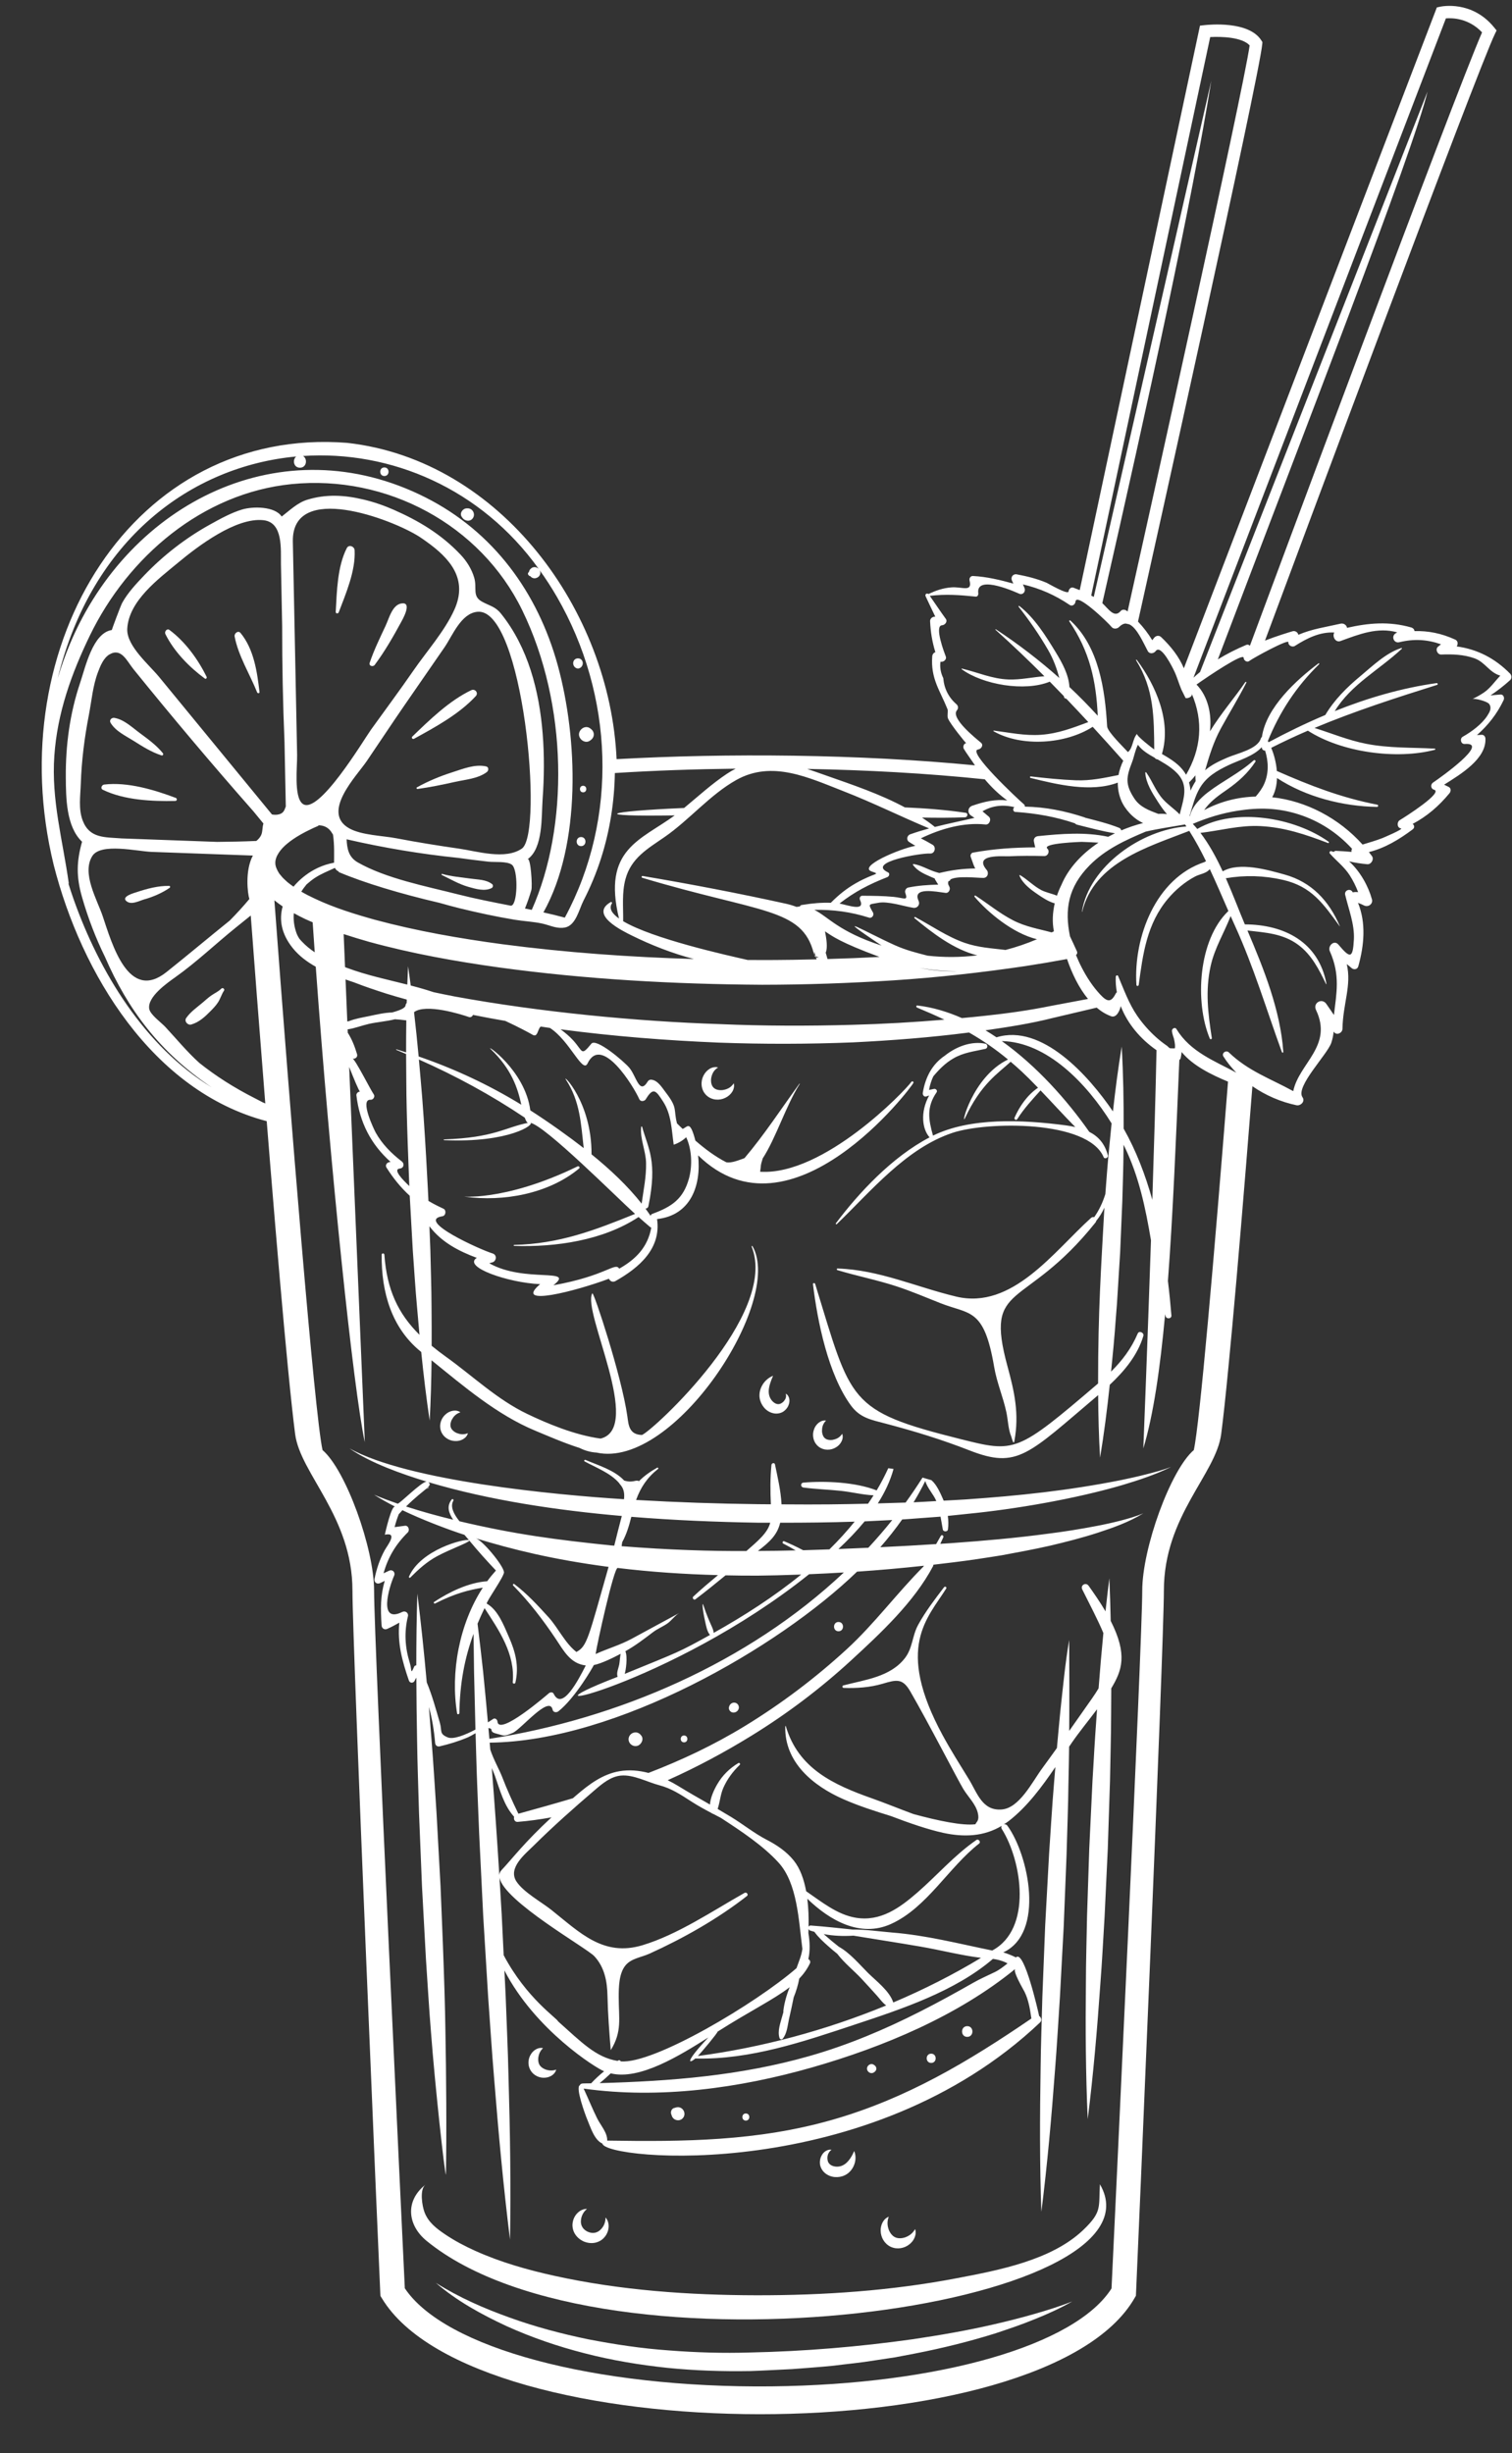 <?xml version="1.0" encoding="UTF-8" standalone="no"?><svg xmlns="http://www.w3.org/2000/svg" xmlns:xlink="http://www.w3.org/1999/xlink" fill="#000000" height="417.1" preserveAspectRatio="xMidYMid meet" version="1" viewBox="-7.1 -1.0 257.2 417.1" width="257.2" zoomAndPan="magnify"><rect x="-7.1" y="-1.0" width="257.2" height="417.1" fill="#333333" stroke="none"/><g fill="#ffffff" id="change1_1"><path d="M 161.898 394.215 C 157.371 395.262 152.793 396.043 148.207 396.727 C 139.027 398.02 129.77 398.793 120.5 398.988 C 115.887 399.129 111.273 398.996 106.676 398.633 C 102.074 398.312 97.512 397.621 92.984 396.75 C 88.469 395.816 83.988 394.641 79.637 393.066 C 75.281 391.512 71.004 389.645 67.043 387.152 C 70.605 390.219 74.785 392.512 79.055 394.496 C 83.359 396.445 87.852 397.977 92.438 399.145 C 97.02 400.324 101.703 401.098 106.406 401.598 C 111.113 402.074 115.852 402.223 120.574 402.141 C 122.934 402.062 125.277 401.918 127.629 401.812 C 129.973 401.625 132.32 401.477 134.66 401.234 C 136.996 400.934 139.34 400.723 141.664 400.336 L 145.152 399.809 L 148.621 399.148 C 153.238 398.246 157.816 397.117 162.305 395.707 C 164.535 394.961 166.766 394.211 168.938 393.316 C 171.117 392.441 173.266 391.469 175.301 390.305 C 173.121 391.168 170.891 391.852 168.652 392.492 C 166.418 393.133 164.16 393.699 161.898 394.215" fill="inherit"/><path d="M 131.703 161.766 L 131.641 161.551 C 131.562 161.492 131.496 161.422 131.441 161.34 C 131.48 161.543 131.559 161.695 131.703 161.766" fill="inherit"/><path d="M 245.387 116.703 C 244.738 117.156 244 117.547 243.352 117.871 C 243.75 117.672 245.898 118.25 246.215 118.695 C 246.715 119.402 246.281 120.098 245.891 120.707 C 244.969 122.141 243.191 123.438 241.723 124.266 C 241.176 124.574 241.387 125.547 242.055 125.496 C 246.445 125.164 237.906 131.23 236.672 132.055 C 236.211 132.359 236.254 133.109 236.828 133.266 C 238.504 133.715 231.949 137.883 231.012 138.445 C 230.5 138.754 230.512 139.746 231.195 139.848 C 231.801 139.938 227.914 141.555 228.094 141.484 C 226.965 141.926 225.824 142.246 224.68 142.598 C 220.66 138.117 215.078 135.176 209.309 134.555 C 209.836 133.613 210.086 132.48 210.125 131.289 C 215.062 134.52 221.328 136.102 227.145 136.195 C 227.352 136.199 227.406 135.867 227.195 135.824 C 221.062 134.633 215.781 132.586 210.098 130.086 C 209.988 128.711 209.641 127.336 209.141 126.152 C 211.203 125.109 213.281 124.137 215.379 123.234 C 221.113 126.934 230.488 128.203 236.992 126.48 C 237.102 126.453 237.074 126.293 236.965 126.289 C 232.988 126.07 229.223 126.234 225.273 125.461 C 222.23 124.863 219.43 123.688 216.504 122.77 C 223.293 119.93 230.246 117.684 237.352 115.449 C 237.551 115.387 237.465 115.121 237.27 115.148 C 231.344 115.973 225.543 117.676 219.949 119.91 C 222.738 115.352 227.492 112.918 231.363 109.301 C 231.418 109.25 231.363 109.152 231.293 109.176 C 228.688 109.98 226.355 112.254 224.289 113.977 C 221.988 115.887 219.875 117.992 218.34 120.57 C 215.039 121.961 211.816 123.527 208.688 125.203 C 208.648 125.133 208.609 125.066 208.566 124.996 C 210.598 120.02 213.391 115.746 217.293 111.934 C 217.363 111.863 217.27 111.727 217.184 111.789 C 213.484 114.566 208.273 119.277 207.559 124.305 C 207.48 124.359 207.414 124.438 207.379 124.547 C 206.836 126.383 203.336 127.098 201.688 127.809 C 200.336 128.395 199.012 129.004 197.898 129.965 C 198.609 127.508 199.32 125.148 200.605 122.797 C 202.02 120.211 203.57 117.707 204.906 115.078 C 204.965 114.965 204.809 114.871 204.734 114.977 C 203.02 117.512 200.57 120.332 198.723 123.344 C 199.043 120.504 198.441 117.465 196.434 115.391 C 198.422 113.984 204.441 109.926 204.453 110.844 C 204.457 111.277 205.004 111.691 205.398 111.391 C 206.117 110.848 212.133 107.574 212.066 108.199 C 212.004 108.75 212.73 109.105 213.164 108.828 C 215.211 107.523 217.418 106.414 219.867 106.547 C 219.863 106.559 219.855 106.57 219.852 106.586 C 219.5 107.262 220.094 108.301 220.934 107.992 C 224.117 106.824 227.262 105.586 230.57 106.516 C 230.484 106.57 230.398 106.625 230.289 106.695 C 229.508 107.195 230.004 108.418 230.922 108.195 C 233.469 107.578 235.711 107.734 238.02 108.547 C 237.879 108.66 237.719 108.789 237.512 108.961 C 236.992 109.395 237.418 110.316 238.062 110.289 C 239.945 110.211 241.934 110.285 243.727 110.934 C 245.559 111.598 246.234 113.344 248.105 113.875 C 247.242 114.789 246.414 115.988 245.387 116.703 Z M 222.805 143.848 C 221.922 143.766 221.039 143.699 220.148 143.668 C 219.992 143.66 219.863 143.742 219.773 143.855 C 219.637 143.809 219.504 143.758 219.363 143.719 C 219.117 143.652 218.969 143.953 219.125 144.133 C 220.254 145.41 221.562 146.367 222.504 147.84 C 223.086 148.75 223.551 149.699 223.93 150.691 C 223.625 150.652 223.32 150.66 223.008 150.723 C 222.988 150.691 222.973 150.656 222.953 150.625 C 222.547 149.977 221.543 150.395 221.723 151.145 C 222.309 153.613 223.34 156.168 223.203 158.742 C 223.027 162.074 222.551 161.945 220.57 159.605 C 219.836 158.738 218.715 159.844 219.109 160.73 C 220.926 164.797 220.234 167.875 219.812 171.574 C 219.379 170.949 218.949 170.316 218.516 169.691 C 217.766 168.613 216.188 169.531 216.758 170.719 C 219.688 176.852 213.867 179.781 212.887 184.523 C 209.078 182.422 205.223 181.113 201.93 177.934 C 201.465 177.484 200.648 178.062 201.016 178.637 C 201.645 179.633 202.391 180.543 203.207 181.383 C 199.441 179.352 195.422 177.867 193.047 174.012 C 192.816 173.535 192.18 173.898 192.254 174.348 C 192.324 174.781 192.445 175.195 192.594 175.594 C 192.777 176.402 192.824 176.953 192.742 177.25 C 192.457 177.262 192.168 177.25 191.883 177.227 C 191.742 177.117 191.594 176.988 191.426 176.82 C 190.758 176.367 190.121 175.867 189.52 175.324 C 188.34 174.258 187.223 172.992 186.328 171.684 C 184.91 169.609 184.074 167.238 183.098 164.945 C 183.008 164.734 182.707 164.863 182.699 165.055 C 182.656 165.961 182.73 166.852 182.887 167.723 C 182.812 167.766 182.746 167.824 182.703 167.91 C 181.895 169.516 181.238 169.367 180.023 168.062 C 178.77 166.715 177.766 165.168 176.922 163.539 C 176.555 162.832 176.23 162.109 175.93 161.379 C 176.105 161.262 176.211 161.027 176.094 160.758 C 175.703 159.863 175.289 159.023 174.91 158.195 C 173.984 153.668 174.562 149.852 178.27 146.109 C 180.961 143.391 184.34 141.844 187.789 140.398 C 189.969 139.895 192.203 139.578 194.48 139.18 C 194.559 139.293 194.633 139.41 194.711 139.523 C 187.055 140.066 178.164 146.305 176.938 154.012 C 176.934 154.043 176.977 154.055 176.984 154.023 C 179.035 145.594 188.23 143.004 195.203 140.27 C 196.246 141.918 197.184 143.656 198.055 145.438 C 197.953 145.461 197.863 145.508 197.785 145.578 C 189.484 148.316 185.695 158.395 186.211 166.449 C 186.227 166.711 186.57 166.695 186.605 166.449 C 187.312 161.164 187.996 156.062 191.566 151.824 C 192.844 150.309 194.41 148.984 196.16 148.047 C 197.035 147.582 198.125 147.527 198.691 146.77 C 199.801 149.129 200.824 151.539 201.855 153.895 C 196.73 158.781 196.105 169.363 198.688 175.57 C 198.777 175.785 199.07 175.707 199.035 175.473 C 198.387 171.305 197.914 167.453 198.832 163.277 C 199.508 160.195 201.129 157.625 202.238 154.758 C 202.477 155.301 202.715 155.84 202.961 156.375 C 206.176 163.422 208.324 170.652 210.961 177.895 C 211.004 178.016 211.211 178.012 211.199 177.863 C 210.711 170.766 207.871 163.727 205.098 157.211 C 208.145 157.562 211.152 157.723 213.734 159.645 C 216.02 161.344 217.254 163.812 218.465 166.309 C 218.484 166.352 218.547 166.32 218.539 166.277 C 217.215 159.188 211.391 156.191 204.656 156.172 C 203.645 153.773 202.613 151.027 201.422 148.324 C 204.676 147.773 207.891 147.859 211.16 148.609 C 216.043 149.73 218.016 152.703 220.785 156.48 C 220.797 156.496 220.82 156.48 220.812 156.465 C 218.965 152.152 216.004 148.969 211.414 147.695 C 208.59 146.914 203.742 145.496 200.891 147.152 C 199.805 144.805 198.574 142.535 197.102 140.613 C 200.539 140.211 203.805 139.273 207.328 139.461 C 211.434 139.676 215.02 140.895 218.809 142.34 C 218.949 142.395 219.012 142.191 218.902 142.113 C 213.094 137.984 203.035 136.242 196.617 139.914 C 196.598 139.926 196.59 139.941 196.574 139.953 C 196.32 139.648 196.062 139.359 195.797 139.082 C 198.242 138.039 200.809 137.254 203.438 136.844 C 207.105 136.27 210.332 136.355 213.82 137.469 C 217.324 138.586 220.414 140.609 222.895 143.32 C 222.789 143.477 222.762 143.672 222.805 143.848 Z M 195.973 245.551 C 192.008 248.949 187.203 262.25 187.203 269.441 C 187.203 278.406 182.371 379.785 181.977 388.098 C 175.832 397.766 152.738 404.438 124.141 404.746 C 94 405.059 68.539 398.238 61.762 388.07 C 61.355 379.582 56.535 278.395 56.535 269.441 C 56.535 262.25 51.73 248.949 47.766 245.551 C 46.414 239.609 42.305 188.715 39.574 152.074 C 39.594 152.09 39.609 152.109 39.629 152.121 C 40.074 152.48 40.527 152.809 40.984 153.117 C 40.359 155.32 40.734 157.758 42.68 160.18 C 43.758 161.527 45.125 162.539 46.613 163.371 C 49.102 197.789 53.008 235.203 54.957 244.215 L 52.297 180.406 C 53.027 182.254 53.984 184.594 54.145 184.605 C 53.836 184.578 53.488 184.914 53.523 185.227 C 54.078 189.855 55.992 193.562 59.344 196.559 L 59.191 196.578 C 58.746 196.629 58.367 197.082 58.645 197.523 C 59.805 199.359 61.102 200.945 62.598 202.312 L 63.121 211.641 C 63.363 214.855 63.543 218.07 63.844 221.285 C 63.977 222.84 64.113 224.395 64.258 225.953 C 60.66 222.379 58.711 218.355 58.285 212.336 C 58.266 212.043 57.828 212.035 57.824 212.336 C 57.762 218.656 59.48 224.816 64.551 228.871 C 64.949 232.766 65.41 236.652 65.992 240.539 C 66.18 237.117 66.273 233.699 66.309 230.285 C 71.805 234.727 77.453 239.566 83.973 242.266 C 86.043 243.125 88.719 244.305 91.496 245.195 C 92.395 245.645 93.383 245.926 94.367 245.977 C 107.539 248.895 126.273 220.195 120.902 210.887 C 120.859 210.809 120.719 210.859 120.754 210.949 C 125.41 222.473 104.004 242.207 102.102 242.984 C 99.879 242.93 99.82 241.238 99.617 239.809 C 98.645 232.938 93.871 218.543 93.66 218.898 C 91.859 221.922 102.391 241.824 95.059 243.598 C 90.609 242.992 85.934 241.012 82.582 239.406 C 77.457 236.953 73.352 232.977 68.766 229.691 C 67.895 229.066 67.086 228.445 66.324 227.816 C 66.332 225.598 66.328 223.383 66.305 221.168 C 66.297 217.941 66.172 214.719 66.105 211.496 L 65.949 207.5 C 67.977 210.176 70.855 211.695 74.004 212.871 C 71.535 214.414 79.34 217.109 84.781 217.34 C 80.051 221.34 90.977 218.48 96.488 216.418 C 96.648 216.824 97.113 217.086 97.586 216.82 C 101.656 214.527 105.395 211.281 104.668 206.273 C 110.41 205.645 112.215 200.551 111.652 195.441 C 127.484 210.941 148.023 183.816 148.281 183.105 C 148.363 182.883 148.039 182.781 147.922 182.953 C 146.852 184.48 133.012 198.914 122.203 198.227 C 122.379 197.133 122.207 197.32 122.645 195.953 C 124.883 192.527 126.625 186.922 128.938 183.297 C 128.965 183.258 128.906 183.23 128.883 183.262 C 125.758 187.555 122.953 191.891 119.539 195.918 C 118.605 196.238 117.391 196.789 116.438 196.613 C 114.57 195.656 112.836 194.363 111.188 192.93 C 110.242 189.305 109.848 190.668 109.016 190.941 C 108.695 190.633 108.379 190.32 108.062 190.012 C 107.426 187.578 108.258 187.477 106.125 184.711 C 105.496 183.895 104.766 182.629 103.629 182.57 C 103.406 182.562 103.188 182.703 103.078 182.887 C 101.648 185.258 101.148 181.941 99.926 180.52 C 98.996 179.438 94.324 175.453 93.496 176.453 C 91.707 178.629 92.125 177.797 90.41 175.898 C 89.758 175.184 89.023 174.574 88.258 174.012 C 97.184 175.191 106.168 175.902 115.16 176.273 C 122.785 176.551 130.418 176.535 138.047 176.23 C 144.625 175.906 151.199 175.398 157.738 174.555 C 160.027 175.863 162.219 177.367 164.367 179.145 C 158.219 182.105 156.223 190.875 157.078 189.059 C 159.777 183.297 162.605 181.562 164.82 179.527 C 166.062 180.586 167.082 181.469 169.473 183.945 C 167.68 185.16 166.352 187.062 165.488 189.016 C 165.355 189.316 165.758 189.574 165.941 189.281 C 167.086 187.473 168.488 185.969 169.902 184.395 C 171.883 186.465 173.805 188.594 175.816 190.633 C 175.293 190.516 174.754 190.414 174.188 190.34 C 166.758 189.363 157.938 188.98 151.609 192.086 C 150.84 189.367 150.48 187.23 152.219 184.723 C 152.426 184.422 152.082 184.074 151.773 184.145 C 151.492 184.207 151.215 184.262 150.938 184.32 C 151.074 183.496 151.324 182.727 151.66 182.008 C 152.645 180.828 153.703 179.754 155.066 178.965 C 156.828 177.938 158.59 177.773 160.527 177.332 C 160.953 177.234 160.961 176.555 160.527 176.461 C 158.211 175.969 155.625 176.895 153.629 178.488 C 151.426 179.965 150.301 182.211 149.871 184.816 C 149.816 185.152 150.09 185.562 150.48 185.426 C 150.637 185.367 150.797 185.316 150.953 185.258 C 149.367 188.168 149.812 191.043 151.027 192.383 C 144.641 195.715 138.98 201.82 135.082 207 C 135.008 207.102 135.164 207.211 135.25 207.129 C 141.082 201.52 147.031 194.234 154.953 191.605 C 160.824 189.656 177.957 189.422 180.633 195.742 C 180.812 196.16 181.465 195.855 181.355 195.438 C 180.824 193.41 179.695 192.207 178.191 191.445 C 174.414 186.055 169.258 180.254 163.312 176.012 C 171.004 176.164 177.793 183.246 181.988 190.008 C 181.84 191.457 181.699 192.906 181.562 194.359 C 181.301 196.91 181.125 199.469 180.926 202.023 C 180.488 203.449 179.859 204.773 179.027 205.957 C 178.867 205.898 178.672 205.918 178.492 206.078 C 172.156 211.801 165.086 221.734 155.559 219.457 C 148.777 217.84 142.453 214.902 135.375 214.68 C 135.215 214.672 135.191 214.91 135.34 214.953 C 138.676 215.961 142.121 216.633 145.43 217.719 C 147.938 218.543 150.383 219.586 152.836 220.559 C 157.867 222.551 160.293 221.285 162.012 231.418 C 162.469 234.105 163.539 236.523 164.098 239.152 C 164.371 240.449 164.402 242.035 164.926 243.262 C 164.992 243.422 165.305 244.84 165.457 243.996 C 166.293 239.398 165.477 235.695 164.285 231.332 C 160.285 216.66 167.098 222.062 179.258 206.848 C 179.328 206.758 179.359 206.668 179.379 206.578 C 179.938 205.895 180.402 205.145 180.762 204.336 C 180.219 214.379 179.684 221.715 179.691 234.227 C 165.824 246.078 165.586 246.012 156.273 243.68 C 137.039 238.867 137.758 237.402 131.562 217.293 C 131.504 217.102 131.164 217.125 131.191 217.344 C 131.953 223.688 133.777 232.664 137.629 237.945 C 139.188 240.086 141.078 240.402 143.562 241.055 C 148.422 242.332 153.129 243.773 157.809 245.605 C 166.023 248.82 167.742 246.32 179.703 236.207 C 179.73 239.746 179.816 243.293 180.027 246.844 C 180.715 242.723 181.234 238.59 181.676 234.453 C 184.238 232.051 186.43 229.367 187.391 226.145 C 187.555 225.59 186.664 225.184 186.43 225.742 C 185.34 228.316 183.75 230.371 181.902 232.211 C 182.648 224.773 182.504 225.477 182.898 220.711 L 183.441 211.98 L 183.812 203.238 C 183.883 200.32 184.004 197.406 184.012 194.488 C 184.016 194.203 184.016 193.918 184.02 193.633 C 184.074 193.742 184.133 193.855 184.184 193.965 C 186.66 199.039 187.762 204.434 188.688 209.879 C 188.062 228.395 187.387 245.266 187.387 245.266 C 189.086 239.645 190.238 231.777 191.094 222.453 C 191.125 222.566 191.148 222.684 191.18 222.797 C 191.32 223.328 192.211 223.238 192.164 222.664 C 192.008 220.746 191.812 218.781 191.57 216.793 C 192.418 205.586 192.945 192.688 193.512 179.234 C 193.621 179.145 193.715 179.035 193.742 178.906 C 193.824 178.535 193.871 178.199 193.902 177.871 C 195.801 180.188 198.941 181.723 201.793 182.91 C 199.457 212.406 196.969 241.172 195.973 245.551 Z M 35.336 132.816 C 30.215 126.582 25.094 120.344 19.973 114.109 C 18.254 112.016 14.527 108.91 14.543 106.059 C 14.543 106.004 14.543 105.949 14.547 105.898 C 14.812 101.156 19.828 97.461 23.148 94.703 C 26.539 91.879 33.051 86.926 37.723 87.449 C 41.113 87.828 40.641 92.422 40.691 94.941 C 40.758 98.434 40.828 101.93 40.898 105.422 C 40.891 112.016 41.023 118.613 41.297 125.195 L 41.516 136.125 C 41.262 136.785 41.125 137.379 40.07 137.516 C 39.773 137.551 39.469 137.535 39.164 137.48 C 37.891 135.926 36.613 134.371 35.336 132.816 Z M 37.074 186.16 C 36.852 186.047 36.59 185.906 36.254 185.734 C 32.664 183.914 29.551 181.91 26.816 179.73 C 24.699 177.824 22.945 175.672 21.016 173.598 C 20.32 172.852 18.457 171.527 18.285 170.535 C 17.938 168.496 21.332 166.145 22.73 165.145 C 26.422 162.516 29.578 159.477 33.082 156.656 C 33.109 156.633 35.555 154.664 35.555 154.664 C 36.105 161.984 37.012 173.848 38.027 186.617 C 37.715 186.5 37.473 186.375 37.074 186.16 Z M 29.844 142.145 L 13.598 141.555 C 10.762 141.324 8.164 141.59 6.98 138.551 C 6.211 136.586 6.578 134.285 6.645 132.238 C 6.777 128.32 7.266 124.422 8.016 120.578 C 8.488 118.141 8.676 115.629 9.566 113.285 C 9.961 112.238 10.508 110.852 11.543 110.258 C 13.551 109.109 14.461 111.363 15.609 112.785 C 22.172 120.895 28.898 128.875 35.793 136.703 C 35.863 136.781 35.93 136.859 36 136.938 L 37.711 139.02 C 37.5 139.641 37.605 140.395 37.312 141.016 C 37.129 141.395 36.84 141.711 36.508 141.984 C 34.289 142.078 32.066 142.129 29.844 142.145 Z M 35.32 151.855 C 34.266 153.121 33.148 154.336 31.988 155.512 C 28.383 158.414 24.832 161.402 21.211 164.285 C 14.746 169.422 11.961 159.508 10.371 154.777 C 9.422 151.953 6.754 147.488 8.602 144.547 C 10.035 142.262 16.215 143.75 18.695 143.844 C 24.434 144.051 30.176 144.258 35.914 144.469 C 34.539 147.043 35.023 150.965 35.32 151.855 Z M 5.387 151.797 C 5.09 150.953 4.812 150.105 4.547 149.254 C 4.578 149.246 4.605 149.219 4.598 149.172 C 3.559 141.754 1.613 135.086 2.145 127.477 C 2.648 120.258 5.031 113.57 8.188 107.059 C 14.664 93.699 27.309 82.832 42.52 81.309 C 58.695 79.688 74.629 88.203 81.727 102.742 C 89.574 118.82 89.641 139.641 83.355 153.707 C 82.969 153.629 82.586 153.547 82.199 153.469 C 82.621 152.434 82.98 151.395 83.281 150.352 C 83.492 149.707 83.176 144.715 82.641 145.094 C 85.309 143.223 84.992 137.828 85.199 134.926 C 85.465 131.207 85.508 127.461 85.211 123.742 C 84.633 116.512 82.738 109.082 78.117 103.328 C 77.117 102.086 76.188 102.027 74.855 101.277 C 73.195 100.348 74.078 98.98 73.57 97.242 C 73.141 95.766 72.285 94.398 71.23 93.289 C 67.969 89.848 64.203 87.582 59.902 85.688 C 58.262 84.965 56.543 84.363 54.73 83.934 C 51.504 83.168 48.383 82.98 45.152 83.973 C 43.504 84.48 42.188 85.77 40.816 86.828 C 39.66 85.066 35.902 85.082 34.086 85.629 C 32.219 86.188 30.367 87.219 28.668 88.16 C 24.516 90.453 20.715 93.395 17.434 96.824 C 16.086 98.238 14.691 99.723 13.723 101.43 C 13.41 101.977 11.895 106.125 11.918 106.121 C 8.68 106.621 7.438 112.414 6.535 115.086 C 4.785 120.273 4.051 125.703 4.094 131.168 C 4.121 134.672 4.152 139.551 6.859 142.117 C 5.898 145.531 5.875 148.102 6.836 151.477 C 7.844 155.012 9.164 158.461 10.785 161.762 C 14.594 170.527 20.035 177.93 28.926 183.887 C 17.52 176.945 9.793 164.289 5.387 151.797 Z M 43.289 76.617 C 42.617 77.156 42.816 78.523 43.922 78.523 C 45.086 78.523 45.254 77 44.445 76.531 C 59.363 75.543 74.73 82.035 84.551 95.742 C 84.203 95.379 83.586 95.281 83.184 95.699 L 83.098 95.785 C 82.977 95.914 82.914 96.074 82.887 96.238 C 82.883 96.246 82.871 96.242 82.863 96.254 C 82.836 96.281 82.809 96.312 82.781 96.344 C 82.676 96.469 82.672 96.629 82.781 96.75 C 82.809 96.781 82.836 96.812 82.863 96.844 C 82.93 96.922 83.016 96.953 83.102 96.961 C 83.129 96.992 83.156 97.02 83.184 97.051 C 83.766 97.652 84.816 97.191 84.816 96.371 C 84.816 96.211 84.766 96.07 84.695 95.941 C 85.734 97.387 86.715 98.895 87.625 100.465 C 97.277 117.145 98.148 138.012 88.98 155.023 C 87.773 154.699 86.559 154.402 85.336 154.133 C 91.84 142.531 91.168 124.473 87.781 112.133 C 84.375 99.742 76.836 89.41 65.285 83.578 C 40.965 71.301 14.934 84.414 4.82 108.434 C 3.996 110.395 3.301 112.367 2.715 114.344 C 8.523 90.645 25.473 78.266 43.289 76.617 Z M 42.883 154.266 C 43.531 154.621 44.18 154.961 44.836 155.27 C 45.25 155.465 45.672 155.633 46.086 155.816 C 46.199 157.504 46.316 159.207 46.438 160.918 C 45.645 160.379 44.902 159.781 44.254 159.09 C 44.09 158.918 43.93 158.738 43.781 158.551 C 43.598 158.25 43.434 157.938 43.316 157.602 C 42.91 156.441 42.785 155.324 42.883 154.266 Z M 46.266 139.754 C 46.523 139.633 46.797 139.527 47.062 139.41 C 47.059 139.383 47.059 139.355 47.055 139.328 C 47.711 139.32 48.34 139.504 48.867 139.992 C 49.148 140.254 49.344 140.578 49.543 140.898 C 49.812 142.629 49.723 144.578 49.727 145.684 C 45.688 146.406 43.363 149.121 42.828 149.758 C 42.547 149.562 42.273 149.367 42.016 149.16 C 41.672 148.914 41.418 148.617 41.113 148.355 C 40.836 148.078 40.621 147.781 40.383 147.5 C 40.016 146.906 39.738 146.324 39.734 145.766 C 39.691 144.676 40.543 143.414 41.828 142.383 C 43.094 141.344 44.664 140.5 46.266 139.754 Z M 70.191 102.66 C 68.539 106.32 65.527 109.68 63.238 112.996 C 60.898 116.387 58.43 119.695 56.027 123.039 C 54.773 124.785 47.027 137.785 44.355 135.648 C 42.855 134.445 43.48 129.254 43.441 127.383 C 43.379 124.164 43.312 120.949 43.25 117.73 C 43.07 108.852 42.895 99.973 42.715 91.094 C 42.512 80.84 59.527 87.234 64.25 90.266 C 64.609 90.504 64.969 90.75 65.324 91.008 C 65.332 91.012 65.344 91.02 65.352 91.027 C 69.496 93.961 72.527 97.477 70.191 102.66 Z M 79.742 152.984 C 76.742 152.395 73.738 151.812 70.785 151.062 C 65.41 149.691 58.605 148.391 53.762 145.633 C 52.188 144.734 51.93 143.273 51.863 141.703 C 58.129 143.145 64.48 144.211 70.879 144.867 C 72.59 145.105 74.305 145.324 76.023 145.512 C 77.023 145.621 79.098 145.41 79.949 146.008 C 80.105 146.117 80.238 146.324 80.348 146.605 C 81.059 148.414 80.805 153.191 79.742 152.984 Z M 71.043 143.301 C 67.461 142.785 63.883 142.215 60.324 141.531 C 57.98 141.082 54.426 141.023 52.309 139.844 C 47.457 137.125 53.574 130.926 55.277 128.422 C 57.395 125.312 59.461 122.168 61.598 119.07 C 63.902 115.734 66.207 112.398 68.512 109.062 C 69.879 107.078 71.316 103.266 74.133 103.02 C 81.871 102.312 85.406 140.574 81.691 143.27 C 78.859 145.246 74.043 143.73 71.043 143.301 Z M 118.047 129.695 C 117.555 129.945 117.062 130.223 116.559 130.559 C 113.969 132.285 111.664 134.398 109.27 136.379 C 95.758 136.961 93.09 137.867 107.672 137.641 C 101.879 141.875 95.328 143.379 98.199 155.176 C 96.984 154.312 96.445 153.441 96.992 152.598 C 97.078 152.465 96.906 152.309 96.777 152.383 C 93.086 154.52 98.773 157.273 100.418 158.086 C 103.598 159.656 107.227 161.098 110.941 162.059 C 100.031 161.738 89.145 160.965 78.344 159.543 C 71.043 158.559 63.766 157.293 56.703 155.391 C 53.188 154.414 49.688 153.324 46.469 151.801 C 45.672 151.434 44.895 151.039 44.152 150.605 C 44.414 150.18 44.723 149.77 45.047 149.375 C 45.496 148.98 45.957 148.602 46.469 148.262 C 47.547 147.555 48.723 147.105 49.871 146.566 C 50.008 146.844 50.23 147.074 50.52 147.172 L 50.492 147.262 C 54.82 149.102 61.039 150.973 67.68 152.516 C 68.824 152.844 69.973 153.156 71.129 153.441 C 74.211 154.191 77.309 154.859 80.438 155.379 C 81.992 155.637 83.637 155.699 85.172 156.039 C 86.305 156.293 87.383 156.832 88.57 156.758 C 88.699 156.75 88.832 156.734 88.969 156.711 C 90.879 156.367 91.387 153.617 92.172 152.102 C 93.34 149.828 94.324 147.461 95.109 145.031 C 96.629 140.32 97.406 135.383 97.492 130.438 C 104.332 130.008 111.188 129.773 118.047 129.695 Z M 136.43 133.547 C 141.359 135.465 146.086 137.82 150.953 139.855 C 149.891 140.145 148.82 140.469 147.742 140.852 C 147.164 141.055 147.02 141.832 147.57 142.172 C 147.91 142.395 148.258 142.602 148.605 142.812 C 145.902 143.312 138.812 146.34 141.172 147.172 C 142.781 147.738 141.801 147.293 138.504 149.16 C 136.871 150.086 135.547 151.168 134.223 152.5 C 132.648 152.445 131.121 152.578 129.555 152.832 C 129.539 152.836 129.527 152.836 129.516 152.84 C 129.43 152.852 129.344 152.863 129.258 152.875 C 129.102 152.902 129.008 153.004 128.961 153.125 C 128.777 153.137 128.586 153.164 128.395 153.199 C 127.848 152.988 127.262 152.805 126.609 152.66 C 118.586 150.891 110.336 149.312 102.234 147.945 C 102.039 147.914 101.953 148.188 102.148 148.246 C 122.246 154.273 129.328 153.301 131.324 161.074 C 131.352 161.176 131.391 161.262 131.441 161.34 C 131.414 161.18 131.41 160.988 131.418 160.793 L 131.641 161.551 C 131.793 161.664 131.98 161.734 132.184 161.754 C 131.973 161.824 131.82 161.82 131.703 161.766 L 131.809 162.113 C 125.898 162.258 122.688 162.234 120.074 162.219 C 116.617 161.43 103.926 158.633 98.875 155.613 C 98.883 155.59 98.906 155.57 98.906 155.539 C 98.93 153.195 98.672 150.785 99.293 148.484 C 100.266 144.863 103.094 143.293 105.945 141.32 C 110.172 138.395 113.672 134.129 118.145 131.621 C 124.242 128.199 130.484 131.234 136.43 133.547 Z M 160.418 131.504 C 161.547 132.848 162.805 134.066 164.234 135.094 C 162.211 134.867 160.418 135.266 158.289 135.996 C 157.527 136.258 157.41 137.211 158.07 137.66 C 158.27 137.793 158.465 137.93 158.66 138.062 C 156.379 138.594 154.148 139.039 151.906 139.609 C 151.898 139.598 151.898 139.582 151.887 139.57 C 151.195 139.016 150.477 138.496 149.742 138.008 C 152.195 138.055 154.645 138.059 157.078 137.961 C 157.488 137.941 157.633 137.27 157.184 137.203 C 153.789 136.691 150.32 136.43 146.828 136.281 C 142.57 133.992 137.883 132.422 133.355 130.832 C 132.27 130.453 131.23 130.078 130.219 129.738 C 140.309 129.926 150.395 130.465 160.418 131.504 Z M 169.484 141.164 C 168.992 141.215 168.676 141.59 168.777 142.09 C 168.879 142.574 168.934 142.863 169 143.078 C 165.434 143.09 161.926 143.32 158.398 143.969 C 158.121 144.02 157.922 144.387 158.012 144.648 C 158.477 145.953 158.523 146.156 158.797 146.664 C 156.711 146.684 154.773 146.93 152.68 147.438 C 152.34 147.34 151.996 147.25 151.688 147.137 C 150.559 146.727 149.508 146.102 148.312 145.91 C 148.234 145.898 148.145 145.977 148.199 146.055 C 148.914 147.043 150 147.547 151.094 148.02 C 151.352 148.133 151.629 148.258 151.914 148.375 C 151.93 148.438 151.938 148.504 151.973 148.562 C 152.148 148.844 152.32 149.129 152.496 149.41 C 150.777 149.449 149.113 149.562 147.398 149.906 C 147.031 149.977 146.766 150.445 146.891 150.797 C 147.426 152.289 146.695 151.664 144.91 151.492 C 143.152 151.324 141.359 151.316 139.594 151.301 C 139.215 151.301 139.047 151.695 139.191 152.004 C 140.129 154.008 137.324 152.957 135.707 152.625 C 138.227 150.648 140.797 149.32 143.844 148.133 C 144.156 148.008 144.328 147.5 143.949 147.32 C 140.227 145.586 149.574 144.023 151.121 144.121 C 151.93 144.176 152.203 143 151.527 142.625 C 150.879 142.238 150.219 141.883 149.547 141.539 C 152.922 139.906 156.824 138.785 160.555 139.188 C 161.211 139.258 161.602 138.273 161.105 137.855 C 160.746 137.555 160.387 137.25 160.027 136.945 C 161.652 135.988 163.465 135.754 165.457 136.238 C 165.129 136.453 165.203 137.094 165.68 137.051 C 169.188 137.301 172.473 137.871 175.754 138.988 C 175.844 139.094 175.953 139.18 176.125 139.223 C 178.262 139.75 180.387 140.348 182.562 140.68 C 182.172 140.871 181.785 141.07 181.406 141.277 C 177.496 140.434 173.449 140.762 169.484 141.164 Z M 173.473 149.414 C 173.172 150.016 172.91 150.645 172.691 151.289 C 171.828 150.93 170.789 150.738 170.039 150.344 C 168.711 149.648 167.695 148.543 166.418 147.797 C 166.367 147.766 166.281 147.816 166.309 147.879 C 166.871 149.242 168.191 150.223 169.379 151.035 C 170.105 151.531 171.246 152.316 172.316 152.594 C 171.949 154.176 171.867 155.812 172.176 157.344 C 172.051 157.41 171.922 157.469 171.793 157.535 C 169.582 156.93 167.41 156.602 165.234 155.48 C 162.945 154.305 160.996 152.68 158.848 151.285 C 158.715 151.199 158.598 151.383 158.688 151.492 C 160.996 154.188 165.191 157.699 169.297 158.695 C 167.523 159.445 165.742 160.055 163.949 160.516 C 161.605 160.234 159.297 160.109 157.016 159.316 C 154.016 158.27 151.379 156.422 148.598 154.926 C 148.488 154.867 148.355 155.02 148.457 155.109 C 151.551 157.66 155.168 160.457 159.152 161.438 C 156.324 161.785 153.5 161.801 150.699 161.492 C 148.82 161.012 146.996 160.555 145.137 159.719 C 140.031 157.422 133.863 153.727 142.871 159.781 C 135.555 157.395 133.836 154.918 131.43 153.699 C 134.59 153.641 137.621 154.035 140.723 155.023 C 141.227 155.184 141.648 154.586 141.398 154.145 C 140.48 152.566 140.695 152.816 142.254 152.508 C 143.926 152.176 146.559 153.078 148.227 153.348 C 148.953 153.465 149.457 152.824 149.148 152.148 C 148.055 149.766 152.113 150.609 153.762 150.816 C 154.312 150.883 154.637 150.164 154.379 149.742 C 154.133 149.336 154.121 149.027 154.273 148.801 C 154.301 148.793 154.324 148.793 154.352 148.789 C 154.469 148.758 154.551 148.648 154.578 148.531 C 155.73 147.867 159.055 148.27 160.172 148.27 C 160.906 148.27 161.168 147.418 160.734 146.906 C 158.387 144.129 163.625 144.633 164.527 144.59 C 166.531 144.492 168.531 144.504 170.539 144.551 C 171.18 144.566 171.516 143.73 171.062 143.289 C 170.074 142.336 176.973 142.141 176.91 142.141 C 177.867 142.164 178.812 142.227 179.758 142.277 C 176.93 144.164 174.652 146.609 173.473 149.414 Z M 149.266 163.555 C 151.453 163.945 153.668 164.141 155.859 164.129 C 153.691 164.199 151.496 164.027 149.266 163.555 Z M 133.238 157.352 C 134.527 158.211 135.824 159.227 142.512 161.703 C 139.566 161.859 136.617 161.977 133.668 162.062 C 133.559 161.703 133.461 161.34 133.355 160.977 C 133.727 160.148 133.473 158.551 133.238 157.352 Z M 51.977 172.68 L 51.68 165.535 C 51.891 165.609 52.102 165.684 52.309 165.754 C 52.586 165.848 52.871 165.945 53.152 166.039 C 54.965 166.75 56.805 167.359 58.648 167.953 C 59.789 168.309 60.941 168.637 62.094 168.953 C 62.09 169.148 62.086 169.344 62.082 169.535 C 61.973 169.641 61.902 169.781 61.883 169.961 C 61.832 170.402 60.91 170.793 59.602 171.145 C 58.285 171.184 56.934 171.5 55.688 171.766 C 54.617 171.988 53.355 172.188 52.254 172.625 C 52.164 172.645 52.066 172.66 51.977 172.68 Z M 61.238 196.469 C 59.465 195.098 57.891 193.523 56.793 191.543 C 56.57 191.137 53.996 185.836 55.953 185.988 C 56.391 186.02 56.746 185.434 56.477 185.07 C 55.969 184.375 53.312 179.078 52.879 179.008 C 53.32 179.082 53.785 178.734 53.641 178.246 C 53.23 176.879 52.758 175.691 52.059 174.598 L 52.031 174.02 C 53.254 173.844 54.477 173.355 55.648 173.09 C 57.094 172.766 58.637 172.668 60.082 172.301 C 60.719 172.344 61.359 172.398 62.016 172.492 C 61.988 174.305 61.977 176.117 61.98 177.934 C 61.434 177.758 60.895 177.578 60.348 177.414 C 60.285 177.395 60.262 177.484 60.32 177.508 C 60.875 177.734 61.426 177.973 61.98 178.207 C 61.984 179.691 61.992 181.176 62.012 182.656 C 62.027 188.965 62.477 199.145 62.527 200.66 C 61.348 199.555 59.668 197.797 60.91 197.684 C 61.586 197.621 61.754 196.867 61.238 196.469 Z M 103.566 205.723 C 103.289 205.312 103 204.906 102.703 204.504 C 102.934 204.477 103.145 204.344 103.199 204.082 C 104.766 196.387 103.176 194.359 102.125 190.586 C 102.098 190.492 101.973 190.52 101.965 190.609 C 101.75 192.652 102.758 194.66 102.801 196.734 C 102.852 199.074 102.363 201.348 102.047 203.652 C 99.648 200.609 96.664 197.812 93.523 195.27 C 93.566 186.273 88.414 181.422 89.164 182.559 C 91.613 186.289 91.719 190.148 92.195 194.211 C 89.668 192.246 86.281 189.82 83.109 187.789 C 82.215 180.891 75.18 176.234 76.402 177.406 C 79.887 180.75 80.957 183.957 81.578 186.832 C 76.055 183.453 70.234 180.73 64.113 178.629 C 63.883 176.113 63.621 173.605 63.332 171.094 C 65.332 169.586 71.285 171.445 72.691 171.93 C 72.961 172.02 73.266 171.824 73.352 171.559 C 75.18 171.926 77.016 172.266 78.852 172.582 C 81.047 173.59 83.137 174.719 83.449 174.914 C 84.395 175.508 84.336 173.965 84.879 173.543 C 85.402 173.617 85.922 173.707 86.445 173.777 C 89.844 175.965 91.988 181.598 92.844 179.816 C 95.25 174.793 100.746 183.824 101.652 185.898 C 101.852 186.355 102.531 186.27 102.754 185.898 C 104.047 183.758 104.496 184.445 105.695 186.293 C 107.121 188.492 107.133 191.059 107.5 193.629 C 108.289 193.371 109.023 192.934 109.625 192.363 C 110.59 194.41 110.695 197.172 110.102 199.355 C 109.152 202.832 107.191 204.176 103.875 205.383 C 103.711 205.441 103.609 205.574 103.566 205.723 Z M 76.133 213.789 C 76.242 213.754 76.352 213.715 76.461 213.68 C 77.332 213.605 77.574 212.379 76.672 212.113 C 74.73 211.535 63.512 206.504 68.164 205.793 C 68.746 205.703 68.859 204.754 68.332 204.512 C 67.422 204.09 66.586 203.672 65.781 203.188 C 65.773 203.066 65.184 190.359 64.457 182.543 C 64.363 181.41 64.262 180.277 64.156 179.145 C 70.426 181.922 76.48 185.211 82.164 189.031 C 82.41 189.719 82.594 189.91 82.727 189.914 C 78.859 190.66 77 192.445 68.445 192.727 C 68.359 192.73 68.359 192.855 68.445 192.859 C 79.629 193.348 83.953 190.125 83.098 189.898 C 85.645 190.387 97.738 202.52 100.926 205.395 C 94.074 208.176 88.035 210.492 80.359 210.672 C 80.25 210.676 80.254 210.832 80.359 210.836 C 87.406 211.078 95.5 209.91 101.527 205.926 C 102.176 206.496 102.824 207.07 103.492 207.629 C 103.555 207.68 103.617 207.711 103.688 207.734 C 103.066 211.082 101.062 213.102 98.23 214.711 C 97.539 213.531 96.035 215.922 87.035 217.531 C 90.918 214.461 82.125 217.199 76.133 213.789 Z M 179.449 170.324 C 180.215 170.965 181.039 171.484 181.953 171.805 C 182.359 171.945 182.734 171.695 182.965 171.395 C 183.27 170.988 183.438 170.535 183.543 170.062 C 184.699 173.082 186.934 175.699 189.629 177.559 C 189.48 184.805 189.215 193.875 188.918 203.004 C 187.727 198.734 186.145 194.617 184.039 190.895 C 184.055 186.254 183.98 181.609 183.707 176.949 C 183.102 180.617 182.625 184.297 182.219 187.973 C 178.113 181.922 170.117 172.98 162.41 175.375 C 161.793 174.961 161.168 174.562 160.539 174.184 C 164.371 173.621 168.09 173.07 172.121 172.051 Z M 171.699 170.027 C 167.949 170.793 164.316 171.293 160.527 171.703 C 159.195 171.852 157.859 171.977 156.527 172.102 C 154.066 171.023 151.531 170.258 148.941 169.961 C 148.723 169.938 148.727 170.246 148.895 170.316 C 150.504 170.984 152.051 171.66 153.547 172.371 C 148.355 172.809 143.148 173.109 137.938 173.246 C 130.387 173.461 122.828 173.449 115.281 173.125 C 101.312 172.672 84.785 171.094 70.246 168.43 C 69.051 168.207 67.859 167.949 66.672 167.703 C 65.387 167.273 64.082 166.902 62.766 166.562 C 62.621 165.469 62.477 164.379 62.316 163.289 C 62.262 164.328 62.223 165.367 62.184 166.41 C 58.758 165.543 55.277 164.816 51.953 163.574 C 51.836 163.531 51.715 163.484 51.594 163.438 L 51.359 157.82 C 52.793 158.289 54.234 158.727 55.68 159.137 C 62.992 161.145 70.398 162.461 77.82 163.496 C 92.668 165.527 107.617 166.34 122.555 166.438 C 130.023 166.43 137.496 166.164 144.953 165.684 C 152.414 165.195 159.855 164.359 167.262 163.27 C 169.648 162.906 172.031 162.5 174.406 162.062 C 175.258 164.547 176.434 166.984 177.977 168.848 Z M 189.828 135.266 C 190.285 135.973 190.805 136.746 191.406 137.426 C 190.902 137.363 190.406 137.348 189.93 137.383 C 188.379 136.789 186.836 136.25 185.863 134.777 C 184.262 132.344 184.48 131.137 185.473 128.578 C 185.812 127.707 185.965 126.621 186.469 125.633 C 187.148 126.598 188.27 127.25 189.34 127.852 C 189.441 128.016 189.613 128.105 189.801 128.109 C 189.871 128.152 189.945 128.191 190.02 128.234 C 191.379 129.027 193.062 130 193.883 131.473 C 194.922 133.344 194.023 135.531 193.578 137.469 C 192.695 136.559 191.582 135.84 190.727 134.887 C 189.492 133.512 188.926 131.816 187.887 130.344 C 187.84 130.277 187.715 130.293 187.719 130.391 C 187.809 132.109 188.922 133.863 189.828 135.266 Z M 195.16 132.043 C 195.555 131.66 195.918 131.258 196.242 130.824 C 196.242 131.156 196.254 131.484 196.285 131.82 C 195.953 132.328 195.668 132.867 195.418 133.434 C 195.375 132.953 195.285 132.488 195.16 132.043 Z M 206.152 128.285 C 203.746 130.445 200.953 131.746 198.414 133.684 C 197.117 134.672 195.656 136.117 195.309 137.789 C 195.289 137.762 195.281 137.73 195.262 137.703 C 195.762 136.098 196.125 134.469 196.996 132.988 C 198.145 131.043 199.922 130.035 201.895 129.09 C 203.602 128.27 206.184 127.562 207.539 126.023 C 207.496 126.324 207.762 126.656 208.102 126.621 C 208.676 128.477 208.762 130.434 207.945 132.285 C 207.582 133.105 207.062 133.781 206.504 134.438 C 203.512 134.516 200.527 135.246 197.742 136.738 C 197.859 136.57 197.973 136.402 198.102 136.242 C 199.098 135.004 200.352 134.145 201.645 133.246 C 203.527 131.938 205.188 130.445 206.449 128.516 C 206.57 128.328 206.309 128.148 206.152 128.285 Z M 155.672 119.781 C 155.922 119.488 155.934 119.109 155.672 118.812 C 154.273 117.602 153.504 116.098 153.355 114.293 C 152.91 113.391 152.754 112.461 152.879 111.508 C 153.371 111.625 153.992 111.152 153.777 110.605 C 153.59 110.121 151.766 105.391 153.148 105.312 C 153.645 105.285 154.133 104.688 153.777 104.211 C 152.84 102.93 151.977 101.605 151.062 100.312 C 153.793 99.984 156.137 100.164 158.871 100.441 C 159.203 100.473 159.348 100.121 159.312 99.859 C 158.852 96.422 166.465 100.051 166.203 99.918 C 166.871 100.258 167.438 99.59 167.164 98.953 C 167.082 98.758 166.988 98.559 166.902 98.363 C 169.777 99.039 172.367 100.168 174.859 101.859 C 175.305 102.164 175.812 101.75 175.848 101.293 C 175.98 99.641 181.387 104.855 182.004 105.621 C 182.297 105.988 182.941 105.934 183.246 105.621 C 183.641 105.215 184.023 105.035 184.387 105.02 L 185 105.156 C 186.328 105.766 187.41 108.348 188.137 109.688 C 188.441 110.258 189.168 110.137 189.5 109.688 C 190.41 108.461 192.414 112.621 192.648 113.109 C 193.141 114.141 193.43 115.23 193.871 116.27 C 193.922 116.391 194.586 117.684 194.57 117.676 C 194.871 117.809 195.848 117.477 195.605 116.914 C 197.652 121.637 197.223 126.352 194.652 130.738 C 194.637 130.715 194.629 130.684 194.613 130.66 C 193.672 129.035 192.125 128.102 190.551 127.195 C 192.199 121.66 189.52 115.555 186.27 111.191 C 186.219 111.125 186.109 111.184 186.152 111.258 C 189.223 116.164 189.199 121.016 189.242 126.43 C 188.992 126.281 186.086 124.027 186.324 123.758 C 185.527 124.668 185.648 126.16 184.77 126.875 C 184.105 126.129 181.277 123.418 181.227 122.492 C 180.879 116.266 179.812 108.918 174.973 104.504 C 174.883 104.422 174.715 104.531 174.793 104.645 C 178.273 109.77 179.367 114.797 179.633 120.699 C 178.09 119.016 176.488 117.375 174.816 115.812 C 174.703 113.727 173.57 111.676 172.508 109.934 C 170.812 107.148 168.902 104.066 166.305 102.043 C 166.215 101.969 166.105 102.078 166.18 102.168 C 168.02 104.523 169.684 106.914 171.18 109.5 C 172.109 111.105 172.656 112.656 173.102 114.281 C 169.68 111.246 166.051 108.461 162.297 105.996 C 162.25 105.965 162.195 106.035 162.234 106.074 C 165.109 108.648 167.871 111.289 170.562 113.984 C 168.527 114.125 166.516 114.605 164.461 114.531 C 161.656 114.43 159.215 113.316 156.535 112.68 C 156.469 112.664 156.441 112.746 156.492 112.785 C 160.043 115.402 167.203 116.652 171.473 114.902 C 172.273 115.715 173.07 116.527 173.859 117.352 C 173.871 117.402 173.887 117.453 173.898 117.508 C 173.941 117.699 174.109 117.793 174.281 117.793 C 175.539 119.105 176.785 120.438 178.027 121.777 C 175.359 122.77 172.906 123.723 169.98 123.934 C 167.234 124.129 164.645 123.566 161.945 123.215 C 161.883 123.203 161.863 123.305 161.914 123.336 C 166.688 126.047 174.16 125.543 178.773 122.578 C 180.516 124.477 182.246 126.398 183.973 128.344 C 183.594 129.125 183.316 129.938 183.164 130.777 C 180.754 131.258 178.461 131.77 175.926 131.672 C 173.363 131.574 170.781 131.305 168.234 131.012 C 168.086 130.996 168.059 131.234 168.199 131.27 C 172.68 132.371 178.453 133.793 183.043 132.066 C 183.031 133.055 183.203 134.062 183.617 135.078 C 184.227 136.574 185.688 138.215 187.355 138.938 C 186.09 139.258 184.84 139.68 183.633 140.191 C 183.594 140.008 183.48 139.836 183.293 139.762 C 181.422 139.02 179.453 138.539 177.5 138.035 C 177.469 138.02 177.445 137.996 177.41 137.984 C 174.09 136.879 170.699 136.207 167.223 136.148 C 167.25 136.016 167.223 135.875 167.078 135.754 C 166.02 134.855 157.281 126.676 159.289 126.43 C 159.801 126.363 160.266 125.699 159.766 125.277 C 158.977 124.609 154.551 121.109 155.672 119.781 Z M 198.762 5.305 C 200.664 5.195 204.191 5.312 205.473 6.719 C 204.371 14.555 187.664 89.691 184.707 102.98 C 184.668 102.945 184.633 102.914 184.594 102.879 C 184.309 102.633 183.82 102.559 183.547 102.879 C 182.469 104.148 181.516 102.605 180.41 101.547 C 188.258 67.141 195.656 33.234 198.945 12.73 L 178.953 100.496 C 178.812 100.41 178.668 100.336 178.523 100.258 Z M 238.855 2.125 C 239.988 2.031 242.738 2.102 245.008 4.504 C 240.402 15 208.605 100.48 205.516 108.793 C 205.352 108.637 205.133 108.551 204.918 108.641 C 203.219 109.352 201.598 110.168 200.062 111.113 C 214.473 73.098 233.266 24.91 235.73 14.57 L 197.035 113.258 C 196.656 113.566 196.281 113.891 195.918 114.223 Z M 249.773 113.535 C 247.172 110.895 244.168 109.383 240.695 108.91 C 240.941 108.523 240.922 107.969 240.445 107.75 C 238.09 106.68 235.879 106.246 233.52 106.301 C 233.48 106.031 233.301 105.785 232.949 105.684 C 229.184 104.609 225.715 104.918 222.035 105.75 C 221.973 105.27 221.449 104.926 220.957 105.039 C 218.328 105.637 216.098 105.934 213.762 106.93 C 213.66 106.512 213.238 106.203 212.773 106.332 C 212.312 106.461 209.945 107.184 208.082 107.918 C 213.43 93.555 244.109 11.172 247.188 4.777 L 247.48 4.176 L 247.059 3.66 C 243.273 -0.996 238.09 0.094 237.867 0.145 L 237.316 0.266 L 194.281 112.625 C 193.453 110.625 192.023 108.844 190.422 107.328 C 190.02 106.953 189.492 107.082 189.188 107.488 C 189.098 107.613 189.004 107.734 188.91 107.859 C 188.195 106.684 187.398 105.656 186.48 104.684 C 188.594 95.211 207.105 12.09 207.613 6.52 L 207.645 6.16 L 207.453 5.859 C 205.32 2.512 198.543 3.191 197.773 3.277 L 197.023 3.363 L 176.57 99.336 C 176.223 99.195 175.867 99.059 175.504 98.926 C 175.07 98.766 174.703 99.172 174.672 99.559 C 174.617 100.219 171.152 98.18 170.945 98.094 C 169.285 97.391 167.629 96.988 165.867 96.656 C 165.215 96.535 164.773 97.137 165.043 97.727 C 165.117 97.895 165.199 98.062 165.277 98.227 C 163.008 97.609 160.801 97.062 158.402 96.934 C 158.004 96.91 157.734 97.332 157.824 97.691 C 158.348 99.777 156.555 98.715 154.715 98.871 C 153.266 98.992 152.113 99.402 150.824 100 C 150.578 99.781 150.191 100.035 150.348 100.375 C 150.883 101.547 151.453 102.691 152 103.855 C 151.961 103.855 151.918 103.855 151.879 103.855 C 151.48 103.859 151.098 104.203 151.113 104.617 C 151.195 106.469 151.48 108.164 152.012 109.891 C 151.719 109.98 151.504 110.25 151.48 110.586 C 151.184 114.391 152.812 116.418 154.074 119.578 C 154.215 119.922 153.977 120.672 154.156 121.145 C 154.52 122.086 157.191 125.363 157.254 125.355 C 156.816 125.414 156.664 126 156.855 126.332 C 157.227 126.969 158.348 128.512 158.746 129.129 C 138.988 127.207 116.562 127.035 97.785 128.078 C 96.672 102.922 78.152 77.25 51.98 74.301 C 15.637 71.438 -7.137 108.547 2.031 146.051 C 6.73 164.52 18.844 184.543 38.27 189.629 C 38.469 192.102 38.668 194.598 38.871 197.09 C 40.055 211.594 41.062 223.152 41.871 231.445 C 42.352 236.387 42.766 240.211 43.102 242.82 C 43.977 249.598 52.855 256.879 52.855 269.441 C 52.855 278.84 57.371 384.344 57.586 388.832 L 57.613 389.367 L 57.895 389.824 C 73.812 415.977 170.617 416.102 185.867 389.785 L 186.125 389.34 L 186.148 388.832 C 186.363 384.344 190.883 278.84 190.883 269.441 C 190.883 256.73 199.75 249.676 200.633 242.82 C 200.973 240.211 201.387 236.387 201.863 231.445 C 202.676 223.152 203.684 211.594 204.867 197.09 C 205.234 192.578 205.598 188.066 205.941 183.688 C 208.188 185.246 210.762 186.355 213.426 186.918 C 214.137 187.07 214.965 186.273 214.465 185.566 C 213.203 183.785 218.699 178.293 219.363 176.301 C 219.578 175.652 219.703 175.023 219.758 174.406 C 219.789 174.441 219.816 174.48 219.852 174.52 C 220.332 175.09 221.25 174.605 221.262 173.934 C 221.336 169.633 222.844 166.566 221.992 162.922 C 222.27 163.148 222.559 163.367 222.824 163.609 C 223.203 163.93 223.809 163.828 223.953 163.309 C 224.965 159.691 225.289 155.926 223.906 152.504 C 224.246 152.637 224.59 152.777 224.926 152.949 C 225.625 153.312 226.492 152.715 226.277 151.914 C 225.676 149.711 224.289 147.16 222.387 145.453 C 223.371 145.688 224.367 145.84 225.48 145.941 C 226.148 146.004 226.672 145.102 226.277 144.559 C 226.105 144.328 225.93 144.102 225.754 143.875 C 228.473 143.207 230.914 141.73 233.195 140.023 C 233.562 139.754 233.523 139.324 233.199 139.086 C 235.652 137.789 237.641 136.074 239.465 133.871 C 239.727 133.559 239.758 133.008 239.328 132.797 C 238.957 132.613 238.734 132.504 238.551 132.418 C 241.512 130.559 245.73 127.996 245.582 124.574 C 245.566 124.242 245.301 123.91 244.941 123.934 C 244.676 123.941 244.406 123.965 244.141 123.984 C 246.027 122.309 247.531 120.434 248.676 118.035 C 248.863 117.645 248.648 117.039 248.133 117.086 C 247.277 117.16 246.828 117.195 246.438 117.242 C 247.625 116.449 248.699 115.613 249.773 114.648 C 250.09 114.363 250.059 113.824 249.773 113.535" fill="inherit"/><path d="M 100.836 293.566 C 100.148 293.66 99.676 294.348 99.863 295.027 C 100.031 295.637 100.691 296.012 101.305 295.844 C 101.977 295.66 102.461 294.746 102.004 294.125 C 101.711 293.727 101.359 293.496 100.836 293.566" fill="inherit"/><path d="M 109.262 294.082 C 108.512 294.082 108.508 295.246 109.262 295.246 C 110.012 295.246 110.012 294.082 109.262 294.082" fill="inherit"/><path d="M 116.949 289.098 C 116.938 289.133 116.93 289.168 116.918 289.203 C 116.746 289.711 117.242 290.371 117.977 290.129 C 118.566 289.934 118.809 289.191 118.348 288.73 C 117.887 288.27 117.145 288.512 116.949 289.098" fill="inherit"/><path d="M 135.535 274.781 C 134.523 274.781 134.52 276.359 135.535 276.359 C 136.551 276.359 136.551 274.781 135.535 274.781" fill="inherit"/><path d="M 107.695 357.391 C 107.379 357.418 107.078 357.688 107.039 358.102 C 107.023 358.246 107.039 358.359 107.086 358.496 C 107.105 358.547 107.129 358.598 107.148 358.652 C 107.152 358.668 107.152 358.668 107.164 358.699 C 107.387 359.5 108.422 359.777 109.012 359.188 C 109.828 358.371 108.969 356.855 107.695 357.391" fill="inherit"/><path d="M 119.77 358.344 C 118.988 358.344 118.988 359.559 119.77 359.559 C 120.555 359.559 120.555 358.344 119.77 358.344" fill="inherit"/><path d="M 141.527 351.375 C 141.566 351.348 141.609 351.32 141.652 351.293 C 142.078 351 142.078 350.434 141.652 350.145 C 141.609 350.117 141.566 350.086 141.527 350.059 C 141.035 349.727 140.379 350.168 140.379 350.719 C 140.379 351.266 141.035 351.707 141.527 351.375" fill="inherit"/><path d="M 151.301 349.754 C 152.316 349.754 152.316 348.18 151.301 348.18 C 150.285 348.18 150.285 349.754 151.301 349.754" fill="inherit"/><path d="M 157.434 345.324 C 158.605 345.324 158.605 343.5 157.434 343.5 C 156.258 343.5 156.258 345.324 157.434 345.324" fill="inherit"/><path d="M 65.844 251.973 C 65.891 251.949 65.852 251.879 65.805 251.902 C 65.457 252.09 65.164 252.297 65.844 251.973" fill="inherit"/><path d="M 51.891 92.195 C 50.281 95.34 50.203 99.578 50.008 103.039 C 49.988 103.355 50.422 103.367 50.523 103.109 C 51.742 99.898 53.406 96.047 53.223 92.559 C 53.188 91.895 52.234 91.527 51.891 92.195" fill="inherit"/><path d="M 61.418 101.582 C 59.676 101.625 59.117 104.066 58.488 105.406 C 57.527 107.465 56.512 109.535 55.785 111.691 C 55.602 112.234 56.344 112.445 56.641 112.051 C 58.324 109.797 59.781 107.273 61.121 104.797 C 61.25 104.559 63.023 101.539 61.418 101.582" fill="inherit"/><path d="M 73.055 116.355 C 69.316 118.141 65.984 121.391 63.031 124.242 C 62.832 124.434 63.086 124.746 63.32 124.617 C 66.934 122.633 71.004 120.422 73.832 117.359 C 74.34 116.809 73.707 116.043 73.055 116.355" fill="inherit"/><path d="M 75.59 129.309 C 73.672 128.887 71.641 129.734 69.816 130.316 C 67.754 130.973 65.715 131.82 63.824 132.871 C 63.664 132.961 63.781 133.164 63.938 133.145 C 66.055 132.852 68.18 132.418 70.266 131.949 C 72.07 131.543 74.215 131.402 75.715 130.27 C 76.043 130.023 76.074 129.418 75.59 129.309" fill="inherit"/><path d="M 21.73 106.113 C 21.285 105.785 20.836 106.402 21.035 106.812 C 22.496 109.773 25.113 112.449 27.754 114.379 C 27.941 114.516 28.129 114.258 28.047 114.086 C 26.609 111.129 24.395 108.086 21.73 106.113" fill="inherit"/><path d="M 32.812 107.227 C 33.445 110.527 35.398 113.629 36.641 116.723 C 36.719 116.914 37.074 116.918 37.043 116.668 C 36.641 113.242 36.105 109.41 33.828 106.637 C 33.41 106.121 32.711 106.691 32.812 107.227" fill="inherit"/><path d="M 15.637 124.973 C 17.145 125.922 18.672 126.895 20.379 127.438 C 20.617 127.516 20.738 127.219 20.602 127.055 C 19.52 125.727 18.121 124.699 16.746 123.691 C 15.414 122.711 14.031 121.344 12.359 121.059 C 11.891 120.977 11.434 121.438 11.711 121.902 C 12.578 123.34 14.258 124.098 15.637 124.973" fill="inherit"/><path d="M 22.797 134.664 C 19.129 133.285 14.594 131.922 10.629 132.395 C 10.215 132.441 9.918 133.051 10.391 133.281 C 13.988 135.039 18.793 135.277 22.727 135.18 C 23.035 135.172 23.066 134.766 22.797 134.664" fill="inherit"/><path d="M 21.676 149.629 C 19.812 149.586 17.859 150.117 16.105 150.703 C 15.938 150.762 13.539 151.383 14.34 152.16 C 15.18 152.98 16.57 152.152 17.539 151.887 C 18.934 151.504 20.586 150.777 21.762 149.949 C 21.898 149.855 21.855 149.633 21.676 149.629" fill="inherit"/><path d="M 30.551 167.09 C 30.043 167.602 29.406 167.863 28.824 168.273 C 28.297 168.641 27.824 169.09 27.332 169.5 C 26.34 170.336 25.324 171.016 24.578 172.086 C 24.191 172.637 24.828 173.367 25.43 173.195 C 26.77 172.812 27.766 171.879 28.73 170.898 C 29.18 170.445 29.633 169.969 29.984 169.43 C 30.395 168.801 30.582 168.066 31.004 167.438 C 31.188 167.164 30.781 166.863 30.551 167.09" fill="inherit"/><path d="M 72.93 148.387 C 71.332 148.152 69.68 148.039 68.125 147.59 C 68.023 147.562 67.949 147.723 68.051 147.77 C 69.539 148.484 70.945 149.32 72.543 149.781 C 73.789 150.137 75.34 150.605 76.539 149.992 C 76.762 149.879 76.832 149.5 76.625 149.336 C 75.598 148.52 74.195 148.57 72.93 148.387" fill="inherit"/><path d="M 90.789 112.52 C 91.074 112.715 91.359 112.715 91.645 112.52 C 92.305 112.059 92.102 110.941 91.219 110.941 C 90.336 110.941 90.129 112.055 90.789 112.52" fill="inherit"/><path d="M 91.387 123.875 C 91.387 124.746 92.457 125.488 93.242 124.938 C 93.281 124.91 93.324 124.879 93.363 124.852 C 94.09 124.34 94.09 123.41 93.363 122.898 C 93.324 122.867 93.281 122.84 93.242 122.812 C 92.457 122.258 91.387 123 91.387 123.875" fill="inherit"/><path d="M 92.094 132.602 C 91.375 132.602 91.375 133.719 92.094 133.719 C 92.812 133.719 92.812 132.602 92.094 132.602" fill="inherit"/><path d="M 58.285 79.938 C 59.227 79.938 59.227 78.477 58.285 78.477 C 57.344 78.477 57.344 79.938 58.285 79.938" fill="inherit"/><path d="M 71.551 87.027 C 72.004 87.652 72.949 87.762 73.383 87.027 C 73.785 86.336 73.273 85.426 72.469 85.434 C 72.41 85.434 72.352 85.434 72.293 85.434 C 71.613 85.441 71.012 86.273 71.457 86.891 C 71.488 86.938 71.52 86.98 71.551 87.027" fill="inherit"/><path d="M 91.742 141.32 C 90.75 141.32 90.746 142.863 91.742 142.863 C 92.738 142.863 92.738 141.32 91.742 141.32" fill="inherit"/><path d="M 177.176 378.145 C 171.762 383.324 162.711 385.012 155.652 386.359 C 144.465 388.5 132.988 389.273 121.605 389.258 C 110.113 389.238 98.484 388.43 87.238 385.957 C 82.637 384.945 78.055 383.645 73.75 381.707 C 71.961 380.902 70.219 379.988 68.594 378.887 C 67.121 377.891 65.77 376.859 65.113 375.145 C 64.73 374.145 64.223 371.281 65.273 370.457 C 61.77 373.203 62.195 377.344 65.488 380.027 C 95.855 404.805 192.246 391.223 180 370.383 C 179.766 374.277 180.426 375.039 177.176 378.145" fill="inherit"/><path d="M 148.305 254.434 C 149.023 253.258 149.684 252.047 150.301 250.809 C 150.586 251.934 151.75 253.156 152.152 254.18 C 152.156 254.191 152.16 254.207 152.168 254.223 C 150.879 254.289 149.594 254.379 148.305 254.434 Z M 140.609 262.16 C 139.793 262.195 136.402 262.344 135.523 262.375 C 137.109 260.898 138.621 259.328 139.98 257.676 C 141.547 257.594 143.113 257.523 144.68 257.441 C 143.379 259.066 142.023 260.637 140.609 262.16 Z M 150.062 265.219 C 150.039 265.262 150.02 265.305 149.996 265.344 C 145.48 269.863 141.68 275.055 136.934 279.414 C 131.613 284.297 125.836 288.66 119.676 292.43 C 114.281 295.73 108.812 298.289 103.211 300.445 C 101.609 300.027 99.953 299.875 98.312 300.148 C 95.414 300.633 93.066 302.41 90.895 304.277 C 90.711 304.434 90.531 304.594 90.348 304.75 C 87.309 305.656 84.223 306.516 81.082 307.383 C 80.07 305.316 79.137 303.258 78.312 301.105 C 77.875 299.965 76.836 298.129 76.305 296.496 C 76.27 296.098 76.234 295.695 76.199 295.297 C 97.695 295.082 125.34 279.145 138.691 266.223 C 142.488 265.965 146.277 265.629 150.062 265.219 Z M 110.547 305.332 C 111.641 306.035 112.785 306.664 113.941 307.27 C 114.023 307.344 114.125 307.402 114.234 307.418 C 114.672 307.645 115.102 307.879 115.539 308.098 C 119.082 310.41 122.703 312.812 125.328 315.684 C 128.559 319.211 128.758 325.566 129.391 330.367 C 129.23 331.539 128.77 332.547 128.395 333.633 C 121.504 339.629 104.059 350.02 98.488 349.484 C 98.355 349.23 98.168 349.242 97.945 349.41 C 94.246 348.812 91.77 346.188 87.824 342.68 C 87.727 342.207 82.441 338.758 78.578 331.434 L 78.242 324.52 C 78.117 322.422 77.992 320.324 77.863 318.227 C 78.574 322.238 92.656 330.176 93.992 331.602 C 95.75 333.484 96.191 335.91 96.238 338.398 C 96.301 341.465 96.543 344.512 96.793 347.582 C 98.754 344.406 98.145 342.203 98.145 338.562 C 98.145 336.891 98.176 334.5 99.324 333.141 C 100.316 331.965 102.004 331.801 103.398 331.168 C 109.152 328.559 114.984 325.266 119.969 321.367 C 120.277 321.125 119.883 320.656 119.562 320.836 C 114.125 323.895 108.23 327.91 102.211 329.734 C 95.531 331.754 91.543 327.594 86.699 323.742 C 84.973 322.375 81.977 320.742 80.766 318.93 C 79.215 316.602 82.242 314.234 83.715 312.773 C 87.059 309.461 90.531 306.391 94.109 303.328 C 95.402 302.219 96.809 301.062 98.504 300.898 C 100.664 300.695 102.984 301.996 105.035 302.535 C 107.133 303.086 108.68 304.129 110.547 305.332 Z M 130.676 332.82 C 130.816 332.527 130.648 332.211 130.402 332.109 C 130.727 330.719 130.664 329.113 130.41 327.66 C 130.422 327.426 130.426 327.188 130.434 326.949 C 130.473 327.082 130.559 327.195 130.703 327.246 C 130.941 327.328 131.188 327.395 131.434 327.465 C 132.086 328.379 132.953 329.16 133.777 329.895 C 134.277 330.344 134.797 330.781 135.324 331.199 C 136.516 332.773 138.258 334.148 139.523 335.52 C 140.375 336.445 141.23 337.371 142.07 338.312 C 142.633 338.941 143.043 339.559 143.648 339.98 C 133.348 344.223 122.395 347.148 111.613 348.578 C 112.219 347.957 114.969 344.668 114.965 344.434 C 120.5 340.914 124.5 338.992 127.234 336.871 C 126.688 338.207 126.289 339.656 126.145 340.965 C 126.141 341.008 126.16 341.035 126.172 341.07 C 126.113 341.273 126.059 341.469 125.996 341.695 C 125.676 342.895 125.113 344.305 125.504 345.527 C 125.566 345.73 125.867 345.855 126.023 345.664 C 126.797 344.727 126.855 343.457 127.113 342.297 C 127.391 341.07 127.668 339.844 127.91 338.613 C 128.34 337.555 128.672 336.445 128.855 335.418 C 129.598 334.641 130.203 333.801 130.676 332.82 Z M 138.074 328.113 C 141.883 328.738 145.695 329.324 149.496 329.977 C 152.91 330.562 156.332 331.461 159.777 331.887 C 155.051 334.742 150.039 337.277 144.848 339.477 C 144.242 337.539 141.938 335.816 140.574 334.469 C 139.129 333.031 137.48 331.043 135.594 330 C 135.176 329.668 134.758 329.336 134.348 328.996 C 133.902 328.625 133.465 328.227 133.016 327.848 C 134.676 328.156 136.398 328.227 138.074 328.113 Z M 161.805 332.062 C 162.527 332.164 163.238 332.336 163.93 332.648 C 164.051 332.703 164.168 332.766 164.285 332.836 C 163.605 333.375 162.926 333.914 162.145 334.297 C 160.91 334.902 159.68 335.422 158.473 336.113 C 155.5 337.805 152.504 339.453 149.453 341 C 143.398 344.074 137.117 346.727 130.578 348.586 C 118.805 351.941 107.008 352.852 94.902 353.188 C 95.559 352.668 96.18 352.109 96.789 351.527 C 101.723 352.742 108.586 348.453 113.391 345.426 C 109.359 349.711 110.039 349.98 111.176 349 C 120.531 349.246 129.688 346.094 138.457 343.184 C 146.281 340.59 155.375 337.582 161.805 332.062 Z M 165.605 333.766 C 165.129 334.152 166.984 337.266 167.188 337.68 C 167.875 339.078 168.117 340.641 168.344 342.203 C 157.59 349.543 147.129 355.809 134.434 359.438 C 121.707 363.07 109.246 363.16 96.188 362.961 C 96.25 361.637 95.062 360.352 94.492 359.203 C 93.66 357.535 92.969 355.805 92.18 354.117 C 105.051 355.926 118.684 354.055 131.105 350.496 C 143.113 347.059 155.828 341.758 165.605 333.766 Z M 69.02 294.387 C 67.574 293.758 68.145 293.367 67.711 291.875 C 67.008 289.473 66.406 287.246 65.492 285.043 C 65.039 280.02 64.527 274.992 63.891 269.965 C 63.766 274.027 63.715 278.09 63.715 282.152 C 63.559 282.164 63.414 282.23 63.348 282.387 C 62.703 283.879 62.973 282.898 62.609 281.742 C 61.789 279.121 61.633 276.496 62.293 273.809 C 62.434 273.234 61.844 272.82 61.336 273.07 C 57.203 275.125 59.059 268.902 59.941 266.918 C 60.199 266.34 59.676 265.793 59.086 266.066 C 58.77 266.211 58.457 266.359 58.145 266.504 C 58.891 263.809 60.188 261.605 62.262 259.555 C 62.637 259.184 62.387 258.344 61.793 258.418 C 61.195 258.492 60.609 258.574 60.023 258.652 C 60.219 257.891 60.453 257.164 60.727 256.465 C 60.93 256.234 61.137 256 61.352 255.777 C 64.621 257.355 69 259.027 71.914 259.969 C 72.156 260.27 72.422 260.562 72.672 260.863 C 71.898 260.582 64.484 262.473 62.473 267.059 C 62.414 267.195 62.574 267.348 62.695 267.227 C 64.09 265.828 65.5 264.543 67.254 263.598 C 69.461 262.406 72.691 261.266 72.734 260.938 C 74.184 262.691 75.711 264.398 77.262 266.031 C 76.738 266.613 76.238 267.215 75.777 267.852 C 72.594 268.07 69.297 269.699 66.762 271.363 C 66.594 271.473 66.742 271.723 66.922 271.633 C 70.309 269.906 72.711 269.32 75.027 268.945 C 71.008 275.121 69.508 283.383 70.656 290.324 C 70.691 290.551 71.039 290.488 71.043 290.273 C 71.117 285.152 71.957 280.863 73.453 276.793 L 73.539 283.27 C 73.609 286.535 73.688 289.805 73.777 293.07 C 72.016 294 70.004 294.812 69.02 294.387 Z M 65.766 251.004 C 76.262 254.121 87.762 255.805 98.672 256.758 C 98.223 258.434 97.809 260.121 97.387 261.805 C 97.211 261.789 97.035 261.777 96.859 261.766 C 87.777 260.824 80.707 259.938 71.059 257.656 C 70.082 256.438 69.43 255.16 70.023 254.148 C 70.117 253.984 69.879 253.785 69.75 253.941 C 68.809 255.109 69.254 256.281 69.984 257.395 C 67.293 256.738 64.617 256.004 61.973 255.145 C 65.191 251.973 66.598 251.695 65.766 251.004 Z M 100.293 256.898 C 107.48 257.484 114.688 257.781 121.891 257.902 C 122.566 257.91 123.242 257.898 123.918 257.902 C 123.484 259.66 121.75 261.055 119.871 262.715 C 113.719 262.754 106.672 262.527 98.641 261.895 C 98.676 261.672 98.703 261.445 98.738 261.219 C 99.504 259.824 99.91 258.395 100.293 256.898 Z M 111.191 270.926 C 112.938 269.613 114.633 268.23 116.324 266.848 C 120.359 266.93 122.832 266.945 129.184 266.715 C 124.594 270.449 119.492 273.73 114.305 276.633 C 114.211 275.672 113.66 275.266 112.527 271.863 C 112.367 271.375 112.297 272.23 112.855 274.727 C 113.023 275.469 113.168 276.391 113.672 276.988 C 108.219 280.004 108.539 279.773 99.164 283.609 C 99.359 283.047 99.691 280.715 99.281 279.754 C 101.004 278.793 102.445 277.676 103.992 276.504 C 104.746 275.934 105.633 275.582 106.41 275.047 C 107.121 274.559 107.754 273.629 108.477 273.238 C 105.785 274.695 103.094 276.152 100.398 277.613 C 98.34 278.727 96.285 279.289 94.219 280.23 C 94.402 278.793 97.32 265.516 97.969 265.594 C 103.633 266.285 109.336 266.66 115.039 266.812 C 113.609 268 112.188 269.199 110.832 270.461 C 110.594 270.688 110.918 271.133 111.191 270.926 Z M 75.078 283.176 C 74.777 280.477 74.473 277.773 74.133 275.074 C 74.504 274.188 74.895 273.305 75.324 272.426 C 77.801 276.234 80.562 280.23 80.117 285.035 C 80.094 285.293 80.512 285.348 80.57 285.098 C 81.211 282.324 80.598 279.895 79.465 277.328 C 78.629 275.438 77.633 272.73 75.707 271.664 C 75.477 271.504 78.711 266.988 78.633 266.305 C 78.492 265.109 74.984 260.906 73.844 260.555 C 80.004 262.438 86.922 264.16 96.422 265.414 C 92.977 277.52 92.789 278.898 90.949 279.879 C 89 278.363 87.863 275.797 86.207 273.969 C 84.387 271.965 82.551 269.969 80.383 268.332 C 80.238 268.223 80.07 268.453 80.191 268.574 C 82.922 271.359 85.246 274.383 87.418 277.625 C 88.801 279.691 89.918 281.871 92.543 282.172 C 91.246 284.723 88.516 289.949 87.086 286.992 C 86.934 286.672 86.516 286.691 86.281 286.887 C 86.027 287.102 77.734 294.297 77.52 291.699 C 77.492 291.359 77.113 291.047 76.781 291.273 C 76.578 291.414 76.27 291.617 75.898 291.848 C 75.641 288.957 75.367 286.066 75.078 283.176 Z M 75.984 292.824 C 77.004 292.93 75.941 293.41 77.305 293.754 C 78.754 294.117 78.52 294.305 80.125 293.633 C 81.512 293.051 86.363 287.117 86.902 289.695 C 87.004 290.18 87.578 290.215 87.898 289.961 C 90.758 287.684 93.754 282.461 93.91 282.105 C 95.238 281.844 97.285 280.82 98.477 280.191 C 98.352 280.785 98.336 281.449 98.238 281.988 C 98.117 282.648 97.711 283.457 97.965 284.102 C 77.758 291.887 106.977 285.527 130.531 266.66 C 132.508 266.582 134.477 266.477 136.445 266.359 C 120.121 281.746 97.977 291.246 76.145 294.652 C 76.094 294.043 76.039 293.434 75.984 292.824 Z M 80.965 308.77 C 82.867 308.613 84.785 308.348 86.711 308 C 82.027 312.352 80.305 314.723 78.184 317.004 C 77.961 317.246 77.855 317.527 77.84 317.832 C 77.461 311.762 77.047 305.691 76.555 299.625 C 76.758 300.09 76.945 300.531 77.086 300.93 C 77.934 303.32 78.613 305.992 80.359 307.902 C 80.238 308.305 80.449 308.812 80.965 308.77 Z M 125.613 257.902 C 129.836 257.91 134.059 257.859 138.277 257.723 C 136.949 259.363 135.52 260.934 133.988 262.438 C 132.496 262.492 131.012 262.539 129.523 262.582 C 128.465 262.027 127.391 261.512 126.285 261.051 C 126.062 260.961 125.906 261.332 126.121 261.441 C 126.844 261.809 127.551 262.199 128.246 262.609 C 126.102 262.664 123.961 262.699 121.824 262.703 C 123.828 261.176 125.121 259.977 125.613 257.902 Z M 183.766 251.516 C 186.613 250.664 189.449 249.73 192.113 248.418 C 190.73 248.941 189.297 249.316 187.867 249.68 C 186.438 250.051 184.996 250.363 183.555 250.664 C 174.594 252.445 166.207 253.316 157.266 253.938 C 155.984 254.027 154.703 254.078 153.422 254.152 C 153.363 254.008 153.305 253.863 153.238 253.719 C 152.859 252.871 152.23 251.418 151.344 250.672 C 150.836 250.531 150.332 250.387 149.828 250.23 C 148.91 251.676 147.953 253.094 146.949 254.477 C 145.371 254.535 143.797 254.578 142.219 254.621 C 143.418 252.75 144.344 250.789 144.898 248.758 C 144.598 248.719 144.301 248.676 144.004 248.633 C 143.402 249.926 142.758 251.191 142.023 252.41 C 138.453 250.996 133.234 250.766 129.578 251.086 C 129.031 251.133 129.051 251.852 129.578 251.922 C 131.703 252.203 133.859 252.262 135.996 252.492 C 137.801 252.688 139.668 253.164 141.5 253.246 C 141.195 253.727 140.883 254.203 140.559 254.672 C 135.895 254.773 132.531 254.836 125.844 254.781 C 125.727 252.402 125.113 249.883 124.727 247.988 C 124.652 247.633 124.16 247.754 124.129 248.07 C 123.91 250.316 123.922 252.516 124.031 254.77 C 123.332 254.758 122.633 254.766 121.934 254.754 C 114.984 254.672 108.039 254.434 101.105 254.035 C 101.855 251.941 102.973 250.23 104.844 248.754 C 104.961 248.656 104.809 248.473 104.684 248.547 C 103.539 249.191 102.484 249.934 101.594 250.836 C 101.008 250.523 100.648 251.184 99.082 250.738 C 97.414 248.945 94.637 248.148 92.496 247.223 C 92.328 247.152 92.18 247.387 92.348 247.48 C 94.195 248.488 96.809 249.477 98.238 251.188 C 98.324 251.441 99.285 252.004 99.043 253.91 C 87.41 253.176 62.406 250.848 52.332 245.266 C 55.949 247.766 61.238 249.617 65.449 250.906 C 64.473 251.031 60.801 254.77 60.539 254.664 C 59.195 254.195 57.855 253.695 56.535 253.148 C 57.703 253.879 58.902 254.551 60.125 255.176 C 59.504 254.859 58.48 259.414 58.359 259.941 C 60.676 259.457 58.758 261.801 58.32 262.609 C 57.496 264.125 56.945 265.773 56.609 267.465 C 56.496 268.027 57.031 268.418 57.539 268.176 C 57.809 268.051 58.078 267.922 58.344 267.793 C 57.605 270.316 57.629 272.527 57.812 275.383 C 57.848 275.895 58.336 276.168 58.789 275.945 C 59.488 275.633 60.164 275.273 60.828 274.895 C 60.48 278.328 61.285 281.34 62.453 284.734 C 62.633 285.246 63.262 285.203 63.453 284.734 C 63.547 284.512 63.637 284.367 63.723 284.258 C 63.738 287.773 63.781 291.293 63.848 294.809 C 63.902 298.953 64.066 303.094 64.176 307.238 L 64.68 319.664 L 65.355 332.086 C 65.641 336.227 65.867 340.363 66.211 344.5 C 66.91 353.793 68.547 368.613 68.754 368.762 C 68.891 361.836 68.805 351.32 68.668 344.41 C 68.57 336.25 67.918 321.832 67.832 319.586 L 67.152 307.184 C 66.871 303.051 66.641 298.914 66.301 294.781 C 66.16 292.93 66.012 291.082 65.859 289.23 C 66.414 291.238 66.738 293.242 66.918 295.352 C 66.953 295.746 67.273 296.023 67.676 295.93 C 69.355 295.539 70.961 295.047 72.547 294.367 C 72.812 294.254 73.289 293.977 73.797 293.691 C 73.828 294.82 73.855 295.953 73.895 297.086 C 74.012 301.691 74.242 306.293 74.414 310.895 L 75.094 324.695 L 75.934 338.484 C 76.273 343.078 76.551 347.676 76.945 352.27 C 77.676 361.453 78.512 370.633 79.656 379.797 C 79.82 370.562 79.668 361.348 79.402 352.137 C 79.301 347.527 79.078 342.926 78.914 338.324 L 78.703 334.027 C 83.926 344.148 94.281 350.637 95.66 351.172 C 94.879 351.809 94.133 352.48 93.453 353.223 C 92.117 353.258 91.695 353.137 91.539 353.543 C 90.734 353.887 92.473 358.625 92.82 359.434 C 93.355 360.688 93.988 362.855 95.363 363.461 C 95.793 366.309 140.723 370.453 169.824 342.867 C 170.188 342.523 170.008 341.984 169.656 341.762 C 169.645 341.695 169.637 341.633 169.621 341.566 C 169.422 340.691 167.199 330.91 165.828 331.727 C 165.781 331.754 165.742 331.789 165.699 331.816 C 165.262 331.578 164.797 331.395 164.414 331.246 C 164.137 331.137 163.848 331.043 163.559 330.961 C 170.684 327.664 167.895 314.406 164.262 309.418 C 164.105 309.203 163.871 309.145 163.664 309.191 C 163.953 309.004 164.238 308.824 164.52 308.605 C 167.652 306.164 170.129 302.816 172.422 299.449 C 172.348 300.328 172.27 301.207 172.203 302.086 C 171.859 306.129 171.633 310.18 171.355 314.227 L 170.691 326.375 L 170.211 338.535 C 170.113 342.59 169.953 346.645 169.914 350.703 C 169.777 358.816 169.75 366.934 170.043 375.066 C 171.062 366.992 171.773 358.906 172.375 350.812 C 172.703 346.77 172.918 342.719 173.191 338.672 L 173.844 326.523 L 174.328 314.367 C 174.434 310.312 174.602 306.262 174.648 302.203 C 174.699 300.133 174.734 298.059 174.762 295.988 C 174.914 295.762 175.07 295.527 175.223 295.305 C 176.477 293.484 178.043 291.578 179.512 289.625 C 178.918 297.965 179.133 295.453 178.738 301.801 L 178.191 313.289 L 177.812 324.777 C 177.746 328.609 177.621 332.438 177.617 336.273 C 177.539 343.941 177.578 351.613 177.926 359.301 C 178.891 351.664 179.539 344.008 180.074 336.348 C 180.375 332.52 180.559 328.684 180.797 324.852 L 181.34 313.352 L 181.715 301.848 C 181.781 298.012 181.902 294.176 181.91 290.34 C 181.926 288.914 181.93 287.488 181.934 286.062 C 183.73 283.055 184.77 280.383 181.836 274.594 C 181.781 272.176 181.715 269.758 181.605 267.34 C 181.371 269.219 181.152 271.094 180.953 272.973 C 180.008 271.359 178.965 269.871 178.078 268.621 C 177.613 267.969 176.637 268.523 177 269.25 C 178.148 271.555 179.699 274.512 180.59 276.664 C 180.285 279.797 180.016 282.926 179.777 286.059 C 179.445 286.617 179.078 287.184 178.664 287.773 C 177.375 289.621 176.082 291.465 174.777 293.305 C 174.816 288.156 174.805 283.004 174.773 277.848 C 174.09 281.867 173.707 285.914 173.27 289.953 C 173.066 292.035 172.871 294.121 172.688 296.207 C 171.863 297.348 171.051 298.496 170.211 299.629 C 168.504 301.934 166.328 306.438 163.273 306.664 C 159.973 306.906 159.137 303.844 157.711 301.52 C 156.188 299.035 154.621 296.574 153.234 294.012 C 145.113 279.02 150.707 274.141 153.855 269.094 C 154.004 268.852 153.645 268.664 153.484 268.875 C 151.914 270.93 150.32 273.008 149.078 275.277 C 148.062 277.141 148.16 279.184 146.852 280.895 C 144.355 284.148 140.039 284.594 136.348 285.57 C 136.113 285.633 136.172 285.98 136.406 285.988 C 138.617 286.07 140.891 285.91 143.023 285.285 C 145.367 284.598 146.418 284.289 147.738 286.574 C 150.863 291.965 155.742 301.484 156.758 303.168 C 157.547 304.484 158.867 305.715 159.23 307.246 C 159.547 308.574 158.996 308.738 158.824 309.172 C 156.656 309.449 152.578 308.605 148.289 307.441 C 145.879 306.555 143.508 305.574 141.227 304.77 C 134.672 302.453 128.691 299.699 126.574 292.504 C 126.559 292.449 126.48 292.461 126.477 292.516 C 126.32 298.645 131.215 302.648 136.371 304.914 C 138.98 306.062 141.719 306.934 144.457 307.781 C 147.59 308.984 150.797 310.074 153.324 310.629 C 156.879 311.406 160.266 311.258 163.301 309.438 C 163.207 309.582 163.184 309.77 163.309 309.973 C 166.758 315.441 168.52 327.004 161.688 330.637 C 161.688 330.637 161.676 330.637 161.668 330.637 C 155.977 329.477 150.465 328.043 144.602 327.578 C 142.633 327.418 140.188 327.051 137.91 327.074 C 135.547 326.828 133.184 326.562 130.82 326.391 C 130.629 326.375 130.5 326.477 130.441 326.609 C 130.48 325.039 130.426 323.414 130.23 321.84 C 134.023 325.5 139.203 328.5 144.453 326.133 C 150.574 323.371 154.277 316.484 159.457 312.453 C 159.801 312.188 159.348 311.598 158.988 311.848 C 155.242 314.434 152.355 317.82 148.945 320.785 C 145.949 323.387 142.66 325.785 138.441 325.062 C 135.273 324.52 132.641 322.348 130.031 320.559 C 129.66 318.555 129.02 316.715 127.941 315.363 C 126.734 313.844 125.047 312.699 123.352 311.828 C 121.199 310.719 119.32 309.184 117.262 307.93 C 116.504 307.469 115.738 307.016 114.973 306.57 C 115.371 305.418 115.438 304.117 115.949 302.969 C 116.605 301.492 117.57 300.195 118.734 299.078 C 118.898 298.926 118.688 298.656 118.496 298.77 C 117.008 299.664 115.789 300.855 114.914 302.363 C 114.363 303.309 113.754 304.609 113.668 305.82 C 111.836 304.773 110 303.734 108.207 302.629 C 107.652 302.289 107.07 301.977 106.477 301.684 C 111.488 299.445 116.285 296.855 120.68 294.148 C 126.73 290.43 132.453 286.113 137.684 281.305 C 142.695 276.699 148.402 271.383 151.613 265.301 C 151.656 265.211 151.676 265.125 151.676 265.043 C 152.797 264.914 153.922 264.781 155.043 264.641 C 157.812 264.305 160.578 263.879 163.34 263.434 C 166.09 262.922 168.84 262.418 171.57 261.797 C 174.297 261.152 177.012 260.461 179.68 259.594 C 182.332 258.723 185.004 257.777 187.387 256.301 C 186.105 256.852 184.77 257.223 183.434 257.57 C 182.094 257.91 180.742 258.211 179.387 258.465 C 176.672 258.984 173.945 259.426 171.203 259.766 C 165.734 260.508 160.227 260.98 154.715 261.375 C 154.094 261.418 153.469 261.453 152.848 261.492 C 153.016 261.125 153.195 260.762 153.359 260.391 C 153.48 260.109 153.094 259.859 152.934 260.145 C 152.672 260.609 152.406 261.074 152.145 261.535 C 148.98 261.738 145.812 261.918 142.645 262.066 C 143.969 260.555 145.215 258.98 146.367 257.348 C 147.113 257.305 147.859 257.25 148.605 257.188 L 152.891 256.871 C 153.027 257.59 153.145 258.316 153.277 259.051 C 153.352 259.473 154.09 259.488 154.148 259.051 C 154.254 258.281 154.234 257.508 154.129 256.746 L 157.484 256.395 C 165.578 255.605 175.719 253.863 183.766 251.516" fill="inherit"/><path d="M 91.148 197.316 C 78.406 203.52 70.895 202.324 71.945 202.469 C 78.523 203.367 86.207 201.996 91.418 197.668 C 91.621 197.496 91.363 197.215 91.148 197.316" fill="inherit"/><path d="M 90.336 376.793 C 90.199 377.422 90.312 378.148 90.656 378.75 C 91 379.344 91.527 379.793 92.125 380.078 C 92.727 380.348 93.41 380.457 94.09 380.332 C 94.77 380.203 95.395 379.82 95.785 379.309 C 96.594 378.324 96.656 376.852 95.906 376.031 C 95.918 377.098 95.391 377.887 94.793 378.328 C 94.18 378.75 93.523 378.738 92.871 378.453 C 92.234 378.148 91.797 377.652 91.719 376.914 C 91.668 376.168 91.926 375.254 92.746 374.574 C 91.633 374.539 90.559 375.543 90.336 376.793" fill="inherit"/><path d="M 134.352 364.523 C 133.859 364.41 133.293 364.68 132.93 365.105 C 132.57 365.539 132.352 366.109 132.371 366.727 C 132.363 367.344 132.707 368.027 133.184 368.434 C 133.668 368.867 134.277 369.094 134.871 369.156 C 135.473 369.211 136.078 369.109 136.621 368.848 C 137.176 368.574 137.602 368.164 137.895 367.688 C 138.484 366.75 138.574 365.633 138.203 364.727 C 137.828 365.621 137.363 366.332 136.812 366.809 C 136.25 367.277 135.676 367.43 135.051 367.379 C 134.438 367.305 133.961 367.055 133.746 366.535 C 133.566 365.977 133.559 365.094 134.352 364.523" fill="inherit"/><path d="M 142.711 378.34 C 142.73 379.363 143.312 380.496 144.414 381.016 C 145.512 381.531 146.762 381.262 147.559 380.621 C 148.383 380.016 148.887 378.906 148.559 378.008 C 148.109 378.809 147.477 379.188 146.855 379.418 C 146.219 379.621 145.613 379.609 145.172 379.398 C 144.73 379.199 144.332 378.734 144.082 378.113 C 143.863 377.492 143.75 376.758 144.082 375.906 C 143.184 376.227 142.652 377.324 142.711 378.34" fill="inherit"/><path d="M 83.176 348.336 C 82.719 349.078 82.625 350.16 83.168 351.047 C 83.711 351.934 84.719 352.34 85.586 352.266 C 86.453 352.23 87.332 351.684 87.512 350.891 C 86.773 351.141 86.199 351.035 85.707 350.875 C 85.219 350.691 84.867 350.41 84.688 350.113 C 84.5 349.816 84.41 349.375 84.465 348.855 C 84.543 348.344 84.711 347.781 85.27 347.238 C 84.48 347.043 83.598 347.582 83.176 348.336" fill="inherit"/><path d="M 122.855 238.309 C 123.238 238.766 123.777 239.145 124.422 239.285 C 125.031 239.441 125.836 239.305 126.312 238.883 C 126.812 238.492 127.098 237.945 127.176 237.379 C 127.254 236.816 127.023 236.191 126.566 235.961 C 126.688 236.449 126.562 236.82 126.34 237.109 C 126.141 237.402 125.84 237.609 125.574 237.699 C 125.094 237.844 124.621 237.609 124.219 237.156 C 123.82 236.672 123.625 236.109 123.672 235.359 C 123.727 234.617 124.02 233.805 124.406 232.914 C 123.508 233.277 122.727 234.004 122.328 235.016 C 122.121 235.523 122.031 236.09 122.121 236.699 C 122.215 237.293 122.469 237.844 122.855 238.309" fill="inherit"/><path d="M 70.328 244.016 C 71.262 244.078 72.293 243.539 72.488 242.68 C 71.715 243 71.09 242.848 70.57 242.645 C 70.051 242.406 69.711 242.055 69.598 241.719 C 69.465 241.387 69.508 240.898 69.758 240.383 C 70.027 239.891 70.418 239.379 71.215 239.133 C 70.516 238.598 69.383 238.84 68.699 239.48 C 67.984 240.086 67.523 241.223 67.914 242.32 C 68.309 243.422 69.391 244.008 70.328 244.016" fill="inherit"/><path d="M 115.832 184.34 C 115.156 184.414 114.578 184.246 114.277 183.922 C 113.953 183.617 113.789 183.035 113.871 182.359 C 113.98 181.703 114.242 180.988 115.047 180.496 C 114.59 180.352 114.051 180.469 113.602 180.734 C 113.16 181.012 112.793 181.418 112.559 181.902 C 112.07 182.832 112.078 184.234 113.008 185.176 C 113.453 185.629 114.062 185.898 114.645 185.953 C 115.227 186.012 115.793 185.906 116.273 185.664 C 116.762 185.438 117.176 185.074 117.457 184.633 C 117.727 184.188 117.852 183.648 117.711 183.191 C 117.207 183.988 116.488 184.238 115.832 184.34" fill="inherit"/><path d="M 132.105 244.934 C 133.027 245.688 134.281 245.602 135.078 245.102 C 135.902 244.652 136.484 243.617 136.16 242.789 C 135.699 243.492 135.09 243.707 134.543 243.816 C 133.973 243.898 133.5 243.777 133.238 243.551 C 132.965 243.34 132.758 242.902 132.727 242.324 C 132.727 241.766 132.816 241.125 133.414 240.539 C 132.543 240.383 131.645 241.156 131.363 242.055 C 131.027 242.93 131.188 244.176 132.105 244.934" fill="inherit"/></g></svg>